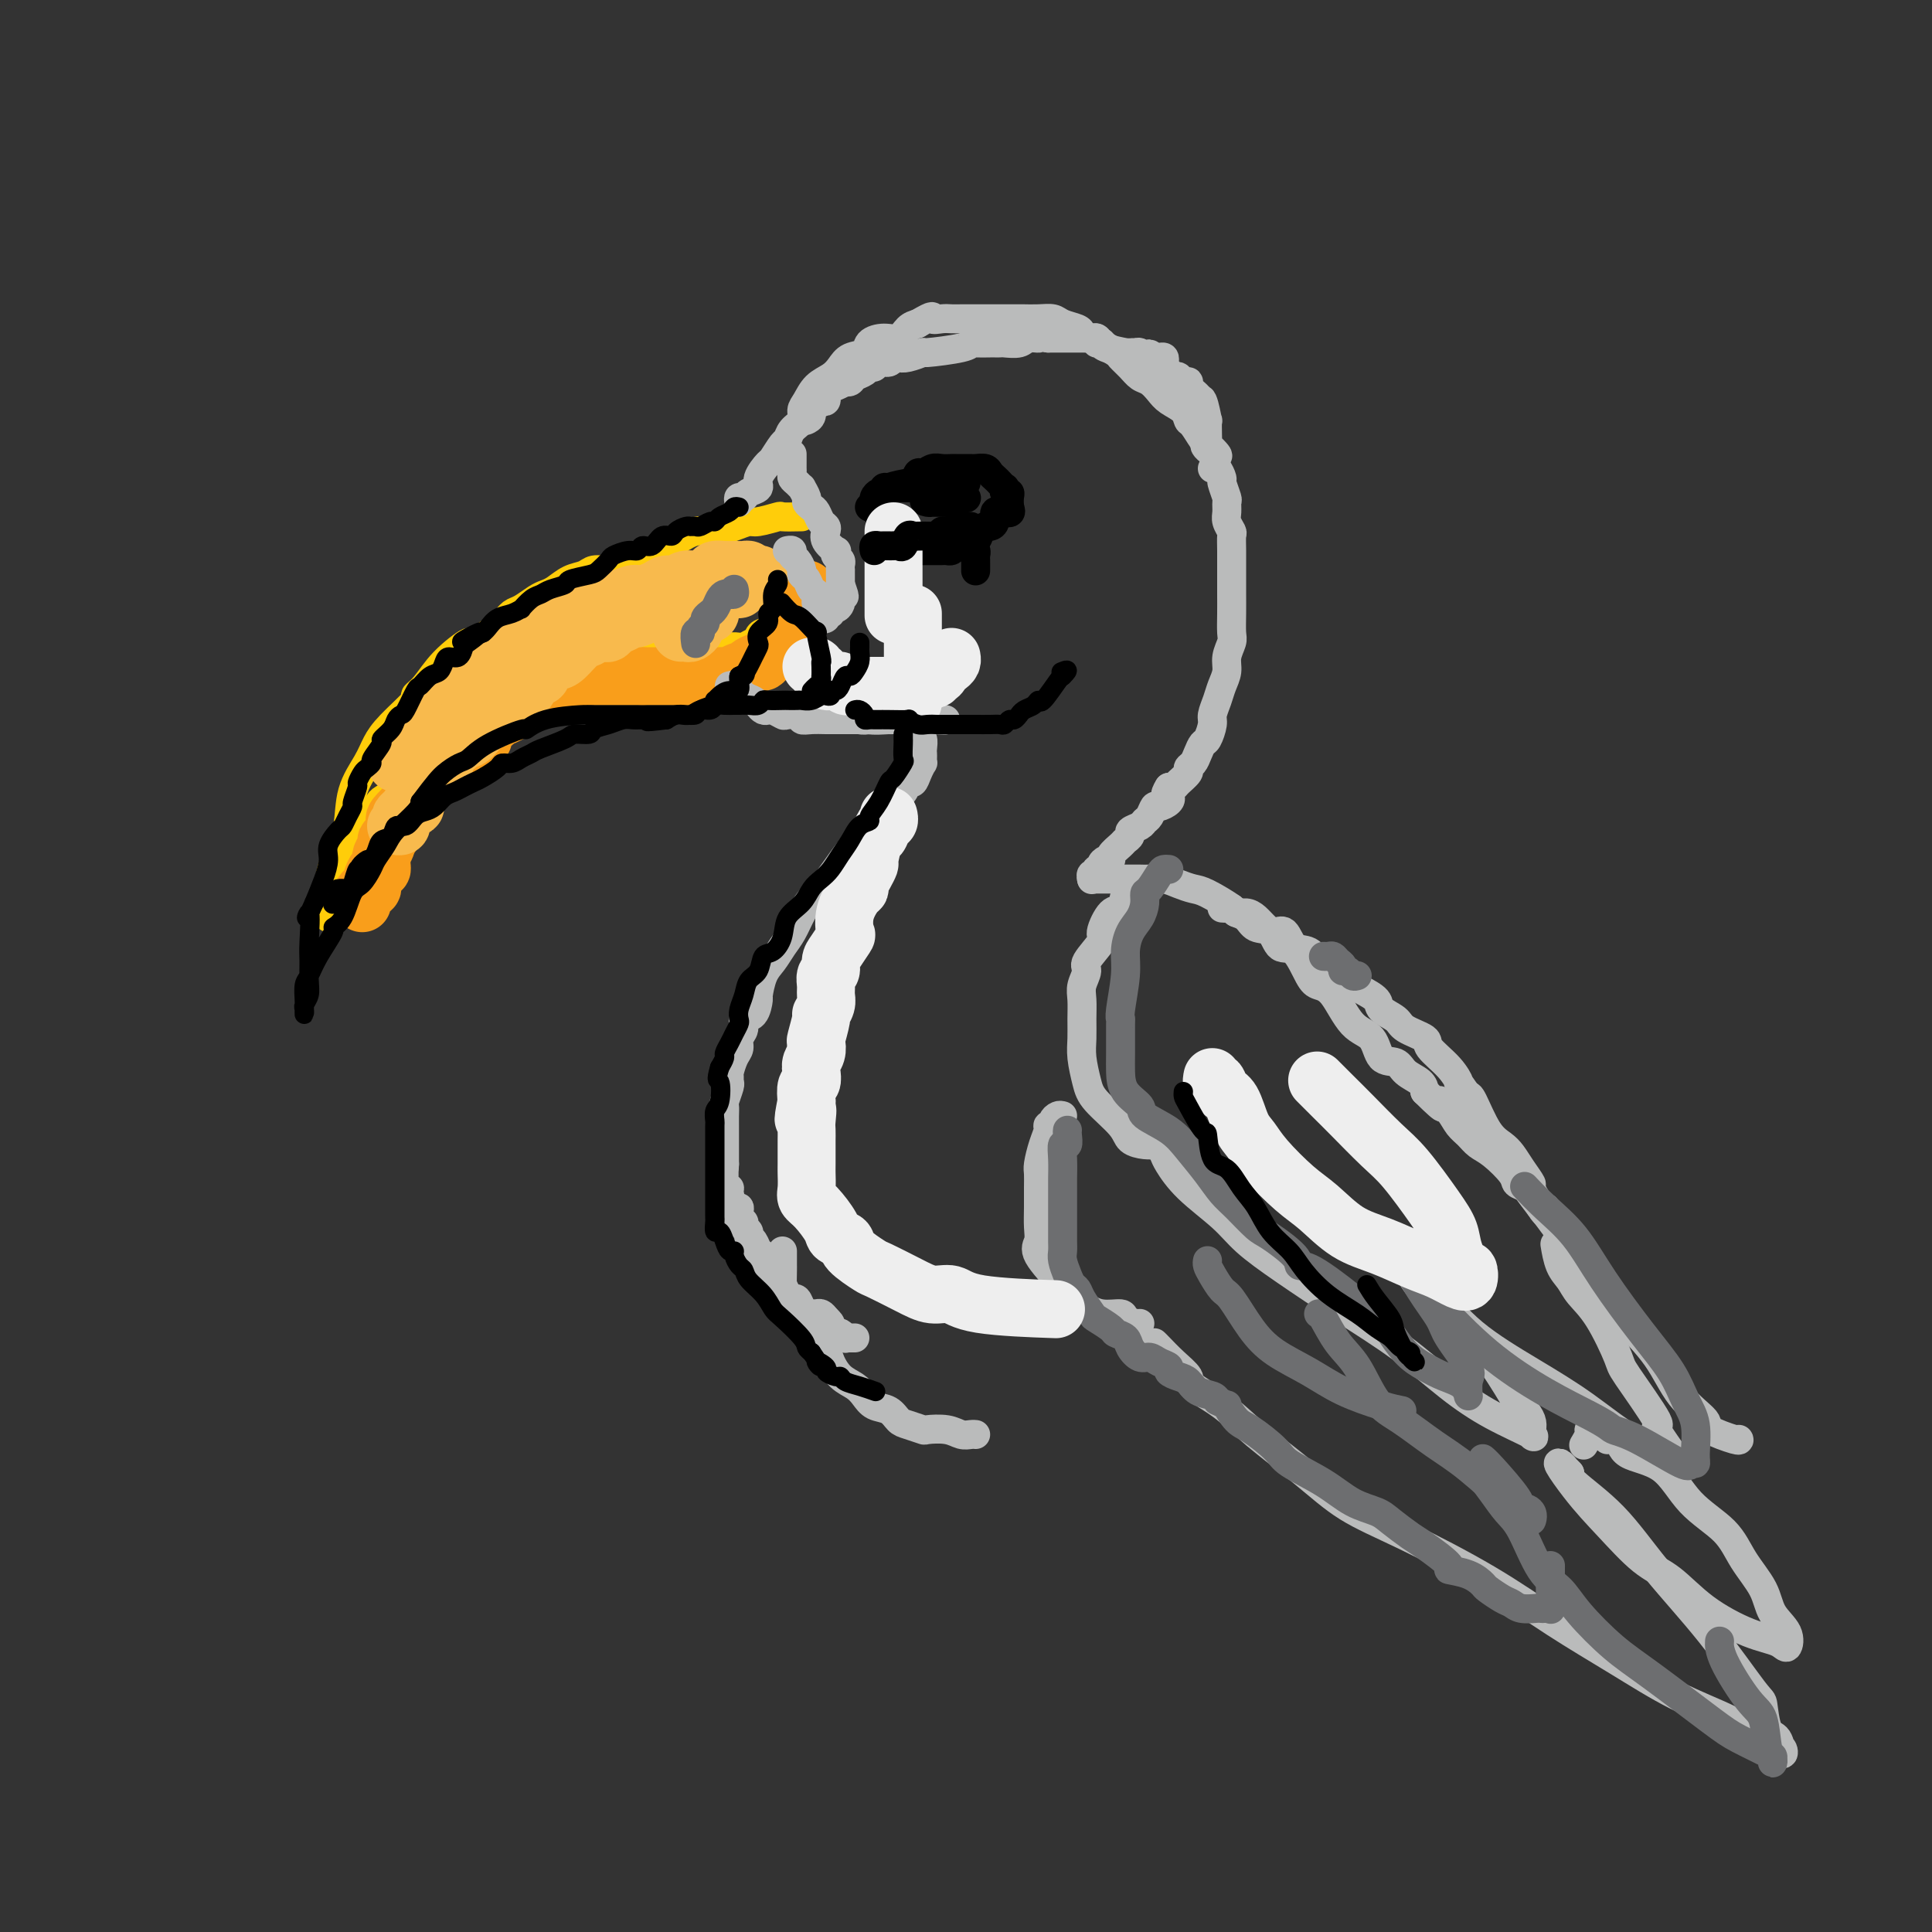 <svg viewBox='0 0 400 400' version='1.1' xmlns='http://www.w3.org/2000/svg' xmlns:xlink='http://www.w3.org/1999/xlink'><rect x="0" y="0" width="400" height="400" fill="#333333" stroke="none"/><g fill='none' stroke='rgb(255,205,10)' stroke-width='6' stroke-linecap='round' stroke-linejoin='round'><path d='M166,107c-1.687,0.032 -3.374,0.064 -4,0c-0.626,-0.064 -0.190,-0.223 -1,0c-0.810,0.223 -2.866,0.829 -4,1c-1.134,0.171 -1.345,-0.092 -2,0c-0.655,0.092 -1.753,0.539 -3,1c-1.247,0.461 -2.644,0.934 -4,1c-1.356,0.066 -2.670,-0.277 -4,0c-1.330,0.277 -2.677,1.174 -4,2c-1.323,0.826 -2.624,1.579 -4,2c-1.376,0.421 -2.829,0.508 -4,1c-1.171,0.492 -2.060,1.388 -3,2c-0.940,0.612 -1.932,0.941 -3,1c-1.068,0.059 -2.212,-0.153 -3,0c-0.788,0.153 -1.221,0.670 -2,1c-0.779,0.330 -1.903,0.474 -3,1c-1.097,0.526 -2.167,1.436 -3,2c-0.833,0.564 -1.429,0.783 -2,1c-0.571,0.217 -1.117,0.431 -2,1c-0.883,0.569 -2.103,1.493 -3,2c-0.897,0.507 -1.472,0.598 -2,1c-0.528,0.402 -1.008,1.115 -2,2c-0.992,0.885 -2.496,1.943 -4,3'/><path d='M100,132c-3.216,1.913 -2.255,0.694 -3,1c-0.745,0.306 -3.197,2.136 -5,4c-1.803,1.864 -2.959,3.762 -4,5c-1.041,1.238 -1.968,1.817 -2,2c-0.032,0.183 0.832,-0.029 0,1c-0.832,1.029 -3.360,3.300 -5,5c-1.640,1.700 -2.392,2.828 -3,4c-0.608,1.172 -1.070,2.387 -2,4c-0.930,1.613 -2.326,3.625 -3,6c-0.674,2.375 -0.625,5.112 -1,7c-0.375,1.888 -1.172,2.925 -2,5c-0.828,2.075 -1.686,5.187 -2,7c-0.314,1.813 -0.084,2.325 0,3c0.084,0.675 0.022,1.512 0,2c-0.022,0.488 -0.005,0.627 0,1c0.005,0.373 -0.001,0.981 0,1c0.001,0.019 0.011,-0.552 0,-1c-0.011,-0.448 -0.043,-0.775 0,-1c0.043,-0.225 0.160,-0.348 0,-1c-0.160,-0.652 -0.598,-1.832 0,-3c0.598,-1.168 2.233,-2.323 3,-4c0.767,-1.677 0.668,-3.874 1,-5c0.332,-1.126 1.095,-1.179 2,-2c0.905,-0.821 1.953,-2.411 3,-4'/><path d='M77,169c1.779,-3.729 1.727,-3.052 3,-4c1.273,-0.948 3.871,-3.521 5,-5c1.129,-1.479 0.789,-1.863 1,-2c0.211,-0.137 0.973,-0.026 2,-1c1.027,-0.974 2.318,-3.032 3,-4c0.682,-0.968 0.756,-0.847 1,-1c0.244,-0.153 0.659,-0.579 1,-1c0.341,-0.421 0.610,-0.837 2,-2c1.390,-1.163 3.903,-3.072 5,-4c1.097,-0.928 0.780,-0.875 1,-1c0.220,-0.125 0.979,-0.429 2,-1c1.021,-0.571 2.305,-1.411 3,-2c0.695,-0.589 0.801,-0.928 1,-1c0.199,-0.072 0.490,0.121 1,0c0.510,-0.121 1.240,-0.558 2,-1c0.760,-0.442 1.549,-0.889 2,-1c0.451,-0.111 0.563,0.114 1,0c0.437,-0.114 1.199,-0.567 2,-1c0.801,-0.433 1.641,-0.847 2,-1c0.359,-0.153 0.237,-0.045 1,0c0.763,0.045 2.412,0.026 3,0c0.588,-0.026 0.116,-0.060 1,0c0.884,0.060 3.123,0.212 4,0c0.877,-0.212 0.390,-0.789 1,-1c0.610,-0.211 2.317,-0.057 3,0c0.683,0.057 0.343,0.015 1,0c0.657,-0.015 2.310,-0.004 3,0c0.690,0.004 0.417,0.001 1,0c0.583,-0.001 2.024,-0.000 3,0c0.976,0.000 1.488,0.000 2,0'/><path d='M140,135c4.308,-0.150 3.579,-0.026 4,0c0.421,0.026 1.993,-0.046 3,0c1.007,0.046 1.449,0.209 2,0c0.551,-0.209 1.212,-0.792 2,-1c0.788,-0.208 1.704,-0.041 2,0c0.296,0.041 -0.026,-0.044 0,0c0.026,0.044 0.401,0.218 1,0c0.599,-0.218 1.421,-0.828 2,-1c0.579,-0.172 0.914,0.095 1,0c0.086,-0.095 -0.078,-0.550 0,-1c0.078,-0.450 0.398,-0.894 1,-1c0.602,-0.106 1.485,0.125 2,0c0.515,-0.125 0.660,-0.607 1,-1c0.340,-0.393 0.875,-0.696 1,-1c0.125,-0.304 -0.159,-0.610 0,-1c0.159,-0.390 0.761,-0.864 1,-1c0.239,-0.136 0.117,0.068 0,0c-0.117,-0.068 -0.227,-0.407 0,-1c0.227,-0.593 0.793,-1.440 1,-2c0.207,-0.560 0.055,-0.832 0,-1c-0.055,-0.168 -0.015,-0.231 0,-1c0.015,-0.769 0.004,-2.245 0,-3c-0.004,-0.755 -0.001,-0.790 0,-1c0.001,-0.210 0.000,-0.595 0,-1c-0.000,-0.405 -0.000,-0.830 0,-1c0.000,-0.170 0.000,-0.085 0,0'/></g>
<g fill='none' stroke='rgb(249,158,27)' stroke-width='12' stroke-linecap='round' stroke-linejoin='round'><path d='M167,122c0.122,0.547 0.244,1.094 0,1c-0.244,-0.094 -0.853,-0.830 -1,0c-0.147,0.830 0.167,3.227 0,4c-0.167,0.773 -0.816,-0.077 -1,0c-0.184,0.077 0.095,1.082 0,2c-0.095,0.918 -0.565,1.748 -1,2c-0.435,0.252 -0.834,-0.073 -1,0c-0.166,0.073 -0.099,0.544 0,1c0.099,0.456 0.230,0.895 0,1c-0.230,0.105 -0.821,-0.126 -1,0c-0.179,0.126 0.055,0.607 0,1c-0.055,0.393 -0.400,0.696 -1,1c-0.600,0.304 -1.456,0.607 -2,1c-0.544,0.393 -0.775,0.875 -1,1c-0.225,0.125 -0.445,-0.106 -1,0c-0.555,0.106 -1.444,0.550 -2,1c-0.556,0.450 -0.779,0.905 -1,1c-0.221,0.095 -0.438,-0.171 -1,0c-0.562,0.171 -1.467,0.778 -2,1c-0.533,0.222 -0.693,0.060 -1,0c-0.307,-0.060 -0.763,-0.016 -1,0c-0.237,0.016 -0.257,0.004 -1,0c-0.743,-0.004 -2.208,-0.001 -3,0c-0.792,0.001 -0.911,0.000 -1,0c-0.089,-0.000 -0.149,-0.000 -1,0c-0.851,0.000 -2.493,0.000 -3,0c-0.507,-0.000 0.122,-0.000 0,0c-0.122,0.000 -0.994,0.000 -2,0c-1.006,-0.000 -2.144,-0.000 -3,0c-0.856,0.000 -1.428,0.000 -2,0'/><path d='M133,140c-3.097,-0.000 -1.838,-0.000 -2,0c-0.162,0.000 -1.744,0.000 -3,0c-1.256,-0.000 -2.186,-0.001 -3,0c-0.814,0.001 -1.513,0.004 -2,0c-0.487,-0.004 -0.762,-0.016 -1,0c-0.238,0.016 -0.440,0.061 -1,0c-0.560,-0.061 -1.477,-0.228 -2,0c-0.523,0.228 -0.651,0.850 -1,1c-0.349,0.150 -0.918,-0.172 -1,0c-0.082,0.172 0.322,0.838 0,1c-0.322,0.162 -1.369,-0.179 -2,0c-0.631,0.179 -0.845,0.878 -1,1c-0.155,0.122 -0.253,-0.334 -1,0c-0.747,0.334 -2.145,1.459 -3,2c-0.855,0.541 -1.166,0.499 -2,1c-0.834,0.501 -2.191,1.545 -3,2c-0.809,0.455 -1.071,0.321 -2,1c-0.929,0.679 -2.525,2.171 -3,3c-0.475,0.829 0.171,0.994 0,1c-0.171,0.006 -1.159,-0.148 -2,0c-0.841,0.148 -1.534,0.599 -2,1c-0.466,0.401 -0.705,0.754 -1,1c-0.295,0.246 -0.646,0.385 -1,1c-0.354,0.615 -0.711,1.706 -1,2c-0.289,0.294 -0.511,-0.207 -1,0c-0.489,0.207 -1.244,1.124 -2,2c-0.756,0.876 -1.512,1.713 -2,2c-0.488,0.287 -0.708,0.025 -1,0c-0.292,-0.025 -0.655,0.185 -1,1c-0.345,0.815 -0.670,2.233 -1,3c-0.330,0.767 -0.665,0.884 -1,1'/><path d='M84,167c-1.736,1.904 -0.076,0.163 0,0c0.076,-0.163 -1.434,1.252 -2,2c-0.566,0.748 -0.189,0.829 0,1c0.189,0.171 0.190,0.431 0,1c-0.190,0.569 -0.573,1.448 -1,2c-0.427,0.552 -0.899,0.777 -1,1c-0.101,0.223 0.170,0.442 0,1c-0.170,0.558 -0.780,1.454 -1,2c-0.220,0.546 -0.048,0.742 0,1c0.048,0.258 -0.026,0.580 0,1c0.026,0.420 0.152,0.939 0,1c-0.152,0.061 -0.581,-0.337 -1,0c-0.419,0.337 -0.829,1.410 -1,2c-0.171,0.590 -0.102,0.697 0,1c0.102,0.303 0.238,0.802 0,1c-0.238,0.198 -0.848,0.095 -1,0c-0.152,-0.095 0.155,-0.183 0,0c-0.155,0.183 -0.774,0.637 -1,1c-0.226,0.363 -0.061,0.636 0,1c0.061,0.364 0.017,0.818 0,1c-0.017,0.182 -0.009,0.091 0,0'/></g>
<g fill='none' stroke='rgb(248,186,77)' stroke-width='12' stroke-linecap='round' stroke-linejoin='round'><path d='M82,158c0.311,0.006 0.622,0.013 1,0c0.378,-0.013 0.822,-0.044 1,0c0.178,0.044 0.091,0.163 0,0c-0.091,-0.163 -0.185,-0.610 0,-1c0.185,-0.390 0.648,-0.724 1,-1c0.352,-0.276 0.591,-0.494 1,-1c0.409,-0.506 0.986,-1.301 1,-2c0.014,-0.699 -0.536,-1.302 0,-2c0.536,-0.698 2.159,-1.490 3,-2c0.841,-0.510 0.901,-0.738 1,-1c0.099,-0.262 0.239,-0.556 0,-1c-0.239,-0.444 -0.856,-1.036 0,-2c0.856,-0.964 3.185,-2.299 4,-3c0.815,-0.701 0.115,-0.769 0,-1c-0.115,-0.231 0.354,-0.626 1,-1c0.646,-0.374 1.469,-0.727 2,-1c0.531,-0.273 0.772,-0.468 1,-1c0.228,-0.532 0.445,-1.403 1,-2c0.555,-0.597 1.449,-0.920 2,-1c0.551,-0.080 0.759,0.085 1,0c0.241,-0.085 0.514,-0.418 1,-1c0.486,-0.582 1.185,-1.412 2,-2c0.815,-0.588 1.745,-0.932 2,-1c0.255,-0.068 -0.165,0.141 0,0c0.165,-0.141 0.916,-0.630 2,-1c1.084,-0.370 2.502,-0.620 3,-1c0.498,-0.380 0.075,-0.889 0,-1c-0.075,-0.111 0.196,0.176 1,0c0.804,-0.176 2.139,-0.817 3,-1c0.861,-0.183 1.246,0.090 2,0c0.754,-0.090 1.877,-0.545 3,-1'/><path d='M122,126c3.519,-1.504 1.317,-0.263 1,0c-0.317,0.263 1.251,-0.451 2,-1c0.749,-0.549 0.680,-0.935 1,-1c0.320,-0.065 1.030,0.189 2,0c0.970,-0.189 2.199,-0.820 3,-1c0.801,-0.180 1.172,0.091 2,0c0.828,-0.091 2.112,-0.546 3,-1c0.888,-0.454 1.380,-0.909 2,-1c0.620,-0.091 1.370,0.182 2,0c0.630,-0.182 1.141,-0.819 2,-1c0.859,-0.181 2.065,0.095 3,0c0.935,-0.095 1.598,-0.561 2,-1c0.402,-0.439 0.541,-0.849 1,-1c0.459,-0.151 1.237,-0.041 2,0c0.763,0.041 1.511,0.014 2,0c0.489,-0.014 0.719,-0.014 1,0c0.281,0.014 0.614,0.042 1,0c0.386,-0.042 0.825,-0.155 1,0c0.175,0.155 0.088,0.577 0,1'/><path d='M155,119c4.935,-0.695 0.773,1.068 -1,2c-1.773,0.932 -1.156,1.035 -1,1c0.156,-0.035 -0.150,-0.207 -1,0c-0.850,0.207 -2.245,0.794 -3,1c-0.755,0.206 -0.870,0.030 -1,0c-0.130,-0.030 -0.274,0.087 -1,0c-0.726,-0.087 -2.035,-0.378 -3,0c-0.965,0.378 -1.586,1.426 -2,2c-0.414,0.574 -0.621,0.675 -2,1c-1.379,0.325 -3.930,0.875 -5,1c-1.070,0.125 -0.657,-0.174 -1,0c-0.343,0.174 -1.440,0.821 -2,1c-0.560,0.179 -0.583,-0.109 -1,0c-0.417,0.109 -1.229,0.617 -2,1c-0.771,0.383 -1.501,0.642 -2,1c-0.499,0.358 -0.765,0.815 -1,1c-0.235,0.185 -0.437,0.099 -1,0c-0.563,-0.099 -1.487,-0.209 -2,0c-0.513,0.209 -0.613,0.737 -1,1c-0.387,0.263 -1.059,0.261 -2,1c-0.941,0.739 -2.149,2.219 -3,3c-0.851,0.781 -1.345,0.862 -2,1c-0.655,0.138 -1.469,0.334 -2,1c-0.531,0.666 -0.777,1.803 -1,2c-0.223,0.197 -0.422,-0.546 -1,0c-0.578,0.546 -1.533,2.381 -2,3c-0.467,0.619 -0.445,0.022 -1,0c-0.555,-0.022 -1.688,0.533 -2,1c-0.312,0.467 0.197,0.848 0,1c-0.197,0.152 -1.098,0.076 -2,0'/><path d='M104,145c-3.058,2.491 -1.204,1.719 -1,2c0.204,0.281 -1.241,1.616 -2,2c-0.759,0.384 -0.832,-0.182 -1,0c-0.168,0.182 -0.430,1.112 -1,2c-0.570,0.888 -1.448,1.734 -2,2c-0.552,0.266 -0.779,-0.048 -1,0c-0.221,0.048 -0.437,0.460 -1,1c-0.563,0.540 -1.473,1.209 -2,2c-0.527,0.791 -0.671,1.703 -1,2c-0.329,0.297 -0.844,-0.023 -1,0c-0.156,0.023 0.047,0.388 0,1c-0.047,0.612 -0.342,1.472 -1,2c-0.658,0.528 -1.678,0.724 -2,1c-0.322,0.276 0.054,0.634 0,1c-0.054,0.366 -0.539,0.742 -1,1c-0.461,0.258 -0.898,0.398 -1,1c-0.102,0.602 0.130,1.667 0,2c-0.130,0.333 -0.622,-0.065 -1,0c-0.378,0.065 -0.641,0.592 -1,1c-0.359,0.408 -0.814,0.698 -1,1c-0.186,0.302 -0.101,0.617 0,1c0.101,0.383 0.220,0.834 0,1c-0.220,0.166 -0.777,0.047 -1,0c-0.223,-0.047 -0.111,-0.024 0,0'/><path d='M141,131c0.341,-0.027 0.683,-0.053 1,0c0.317,0.053 0.610,0.186 1,0c0.390,-0.186 0.879,-0.690 1,-1c0.121,-0.310 -0.125,-0.427 0,-1c0.125,-0.573 0.622,-1.604 1,-2c0.378,-0.396 0.637,-0.158 1,0c0.363,0.158 0.828,0.235 1,0c0.172,-0.235 0.049,-0.781 0,-1c-0.049,-0.219 -0.025,-0.109 0,0'/></g>
<g fill='none' stroke='rgb(186,187,187)' stroke-width='6' stroke-linecap='round' stroke-linejoin='round'><path d='M153,104c-0.100,-0.448 -0.201,-0.895 0,-1c0.201,-0.105 0.702,0.133 1,0c0.298,-0.133 0.393,-0.635 1,-1c0.607,-0.365 1.724,-0.592 2,-1c0.276,-0.408 -0.291,-0.997 0,-2c0.291,-1.003 1.439,-2.418 2,-3c0.561,-0.582 0.536,-0.330 1,-1c0.464,-0.670 1.416,-2.263 2,-3c0.584,-0.737 0.800,-0.619 1,-1c0.200,-0.381 0.384,-1.260 1,-2c0.616,-0.740 1.663,-1.339 2,-2c0.337,-0.661 -0.037,-1.384 0,-2c0.037,-0.616 0.484,-1.125 1,-2c0.516,-0.875 1.102,-2.117 2,-3c0.898,-0.883 2.109,-1.406 3,-2c0.891,-0.594 1.463,-1.260 2,-2c0.537,-0.740 1.040,-1.556 2,-2c0.960,-0.444 2.379,-0.518 3,-1c0.621,-0.482 0.445,-1.372 1,-2c0.555,-0.628 1.839,-0.993 3,-1c1.161,-0.007 2.197,0.344 3,0c0.803,-0.344 1.372,-1.384 2,-2c0.628,-0.616 1.314,-0.808 2,-1'/><path d='M190,67c3.833,-2.238 2.915,-1.332 3,-1c0.085,0.332 1.172,0.089 2,0c0.828,-0.089 1.395,-0.024 2,0c0.605,0.024 1.248,0.006 2,0c0.752,-0.006 1.614,-0.002 2,0c0.386,0.002 0.297,0.000 1,0c0.703,-0.000 2.197,0.000 3,0c0.803,-0.000 0.915,-0.001 2,0c1.085,0.001 3.143,0.003 4,0c0.857,-0.003 0.513,-0.012 1,0c0.487,0.012 1.804,0.044 3,0c1.196,-0.044 2.270,-0.166 3,0c0.730,0.166 1.117,0.618 2,1c0.883,0.382 2.262,0.693 3,1c0.738,0.307 0.835,0.611 1,1c0.165,0.389 0.396,0.863 1,1c0.604,0.137 1.579,-0.063 2,0c0.421,0.063 0.287,0.388 1,1c0.713,0.612 2.274,1.511 3,2c0.726,0.489 0.618,0.568 1,1c0.382,0.432 1.256,1.218 2,2c0.744,0.782 1.359,1.560 2,2c0.641,0.440 1.310,0.542 2,1c0.690,0.458 1.402,1.273 2,2c0.598,0.727 1.081,1.368 2,2c0.919,0.632 2.274,1.255 3,2c0.726,0.745 0.821,1.611 1,2c0.179,0.389 0.440,0.300 1,1c0.560,0.700 1.420,2.188 2,3c0.580,0.812 0.880,0.946 1,1c0.120,0.054 0.060,0.027 0,0'/><path d='M250,92c4.177,4.004 1.119,2.015 0,1c-1.119,-1.015 -0.300,-1.055 0,-1c0.300,0.055 0.081,0.205 0,0c-0.081,-0.205 -0.025,-0.763 0,-1c0.025,-0.237 0.017,-0.151 0,-1c-0.017,-0.849 -0.044,-2.633 0,-3c0.044,-0.367 0.157,0.684 0,0c-0.157,-0.684 -0.586,-3.104 -1,-4c-0.414,-0.896 -0.813,-0.269 -1,0c-0.187,0.269 -0.163,0.178 0,0c0.163,-0.178 0.465,-0.444 0,-1c-0.465,-0.556 -1.696,-1.402 -2,-2c-0.304,-0.598 0.321,-0.949 0,-1c-0.321,-0.051 -1.588,0.197 -2,0c-0.412,-0.197 0.029,-0.841 0,-1c-0.029,-0.159 -0.530,0.165 -1,0c-0.470,-0.165 -0.910,-0.818 -1,-1c-0.090,-0.182 0.169,0.109 0,0c-0.169,-0.109 -0.766,-0.618 -1,-1c-0.234,-0.382 -0.104,-0.639 0,-1c0.104,-0.361 0.182,-0.828 0,-1c-0.182,-0.172 -0.623,-0.049 -1,0c-0.377,0.049 -0.688,0.025 -1,0'/><path d='M239,74c-1.726,-1.409 -1.041,-0.430 -1,0c0.041,0.430 -0.564,0.312 -1,0c-0.436,-0.312 -0.705,-0.818 -1,-1c-0.295,-0.182 -0.615,-0.038 -1,0c-0.385,0.038 -0.834,-0.028 -1,0c-0.166,0.028 -0.048,0.152 -1,0c-0.952,-0.152 -2.972,-0.580 -4,-1c-1.028,-0.420 -1.063,-0.830 -1,-1c0.063,-0.170 0.224,-0.098 0,0c-0.224,0.098 -0.835,0.222 -1,0c-0.165,-0.222 0.114,-0.792 0,-1c-0.114,-0.208 -0.622,-0.056 -1,0c-0.378,0.056 -0.626,0.015 -1,0c-0.374,-0.015 -0.873,-0.004 -1,0c-0.127,0.004 0.120,0.001 0,0c-0.120,-0.001 -0.606,-0.000 -1,0c-0.394,0.000 -0.696,0.000 -1,0c-0.304,-0.000 -0.609,-0.000 -1,0c-0.391,0.000 -0.868,0.000 -1,0c-0.132,-0.000 0.080,-0.000 0,0c-0.080,0.000 -0.451,0.000 -1,0c-0.549,-0.000 -1.274,-0.000 -2,0'/><path d='M217,70c-3.755,-0.603 -2.144,-0.109 -2,0c0.144,0.109 -1.180,-0.167 -2,0c-0.820,0.167 -1.135,0.777 -2,1c-0.865,0.223 -2.281,0.060 -3,0c-0.719,-0.060 -0.743,-0.017 -1,0c-0.257,0.017 -0.749,0.007 -1,0c-0.251,-0.007 -0.261,-0.012 -1,0c-0.739,0.012 -2.206,0.041 -3,0c-0.794,-0.041 -0.916,-0.151 -1,0c-0.084,0.151 -0.131,0.563 -2,1c-1.869,0.437 -5.562,0.901 -7,1c-1.438,0.099 -0.622,-0.165 -1,0c-0.378,0.165 -1.950,0.761 -3,1c-1.050,0.239 -1.576,0.121 -2,0c-0.424,-0.121 -0.744,-0.243 -1,0c-0.256,0.243 -0.449,0.853 -1,1c-0.551,0.147 -1.461,-0.168 -2,0c-0.539,0.168 -0.707,0.819 -1,1c-0.293,0.181 -0.710,-0.109 -1,0c-0.290,0.109 -0.455,0.617 -1,1c-0.545,0.383 -1.472,0.642 -2,1c-0.528,0.358 -0.657,0.817 -1,1c-0.343,0.183 -0.901,0.092 -1,0c-0.099,-0.092 0.260,-0.183 0,0c-0.260,0.183 -1.141,0.641 -2,1c-0.859,0.359 -1.697,0.618 -2,1c-0.303,0.382 -0.071,0.886 0,1c0.071,0.114 -0.019,-0.162 0,0c0.019,0.162 0.148,0.760 0,1c-0.148,0.240 -0.574,0.120 -1,0'/><path d='M170,83c-2.482,1.647 -1.187,1.265 -1,1c0.187,-0.265 -0.733,-0.411 -1,0c-0.267,0.411 0.121,1.380 0,2c-0.121,0.620 -0.749,0.891 -1,1c-0.251,0.109 -0.126,0.054 0,0'/><path d='M164,94c-0.000,0.333 -0.001,0.667 0,1c0.001,0.333 0.003,0.666 0,1c-0.003,0.334 -0.011,0.668 0,1c0.011,0.332 0.040,0.662 0,1c-0.040,0.338 -0.150,0.686 0,1c0.150,0.314 0.561,0.595 1,1c0.439,0.405 0.905,0.935 1,1c0.095,0.065 -0.182,-0.334 0,0c0.182,0.334 0.822,1.403 1,2c0.178,0.597 -0.106,0.723 0,1c0.106,0.277 0.603,0.703 1,1c0.397,0.297 0.693,0.463 1,1c0.307,0.537 0.626,1.444 1,2c0.374,0.556 0.804,0.761 1,1c0.196,0.239 0.157,0.512 0,1c-0.157,0.488 -0.430,1.192 0,2c0.430,0.808 1.565,1.722 2,2c0.435,0.278 0.169,-0.079 0,0c-0.169,0.079 -0.241,0.595 0,1c0.241,0.405 0.797,0.700 1,1c0.203,0.300 0.054,0.605 0,1c-0.054,0.395 -0.015,0.879 0,1c0.015,0.121 0.004,-0.122 0,0c-0.004,0.122 -0.001,0.610 0,1c0.001,0.390 0.000,0.683 0,1c-0.000,0.317 -0.000,0.659 0,1'/><path d='M174,121c1.550,4.371 0.425,1.797 0,1c-0.425,-0.797 -0.151,0.182 0,1c0.151,0.818 0.180,1.473 0,2c-0.180,0.527 -0.570,0.925 -1,1c-0.430,0.075 -0.899,-0.172 -1,0c-0.101,0.172 0.165,0.765 0,1c-0.165,0.235 -0.763,0.113 -1,0c-0.237,-0.113 -0.115,-0.216 0,0c0.115,0.216 0.223,0.750 0,1c-0.223,0.250 -0.778,0.214 -1,0c-0.222,-0.214 -0.111,-0.607 0,-1'/><path d='M170,127c-0.636,0.981 -0.226,0.433 0,0c0.226,-0.433 0.268,-0.750 0,-1c-0.268,-0.250 -0.846,-0.435 -1,-1c-0.154,-0.565 0.117,-1.512 0,-2c-0.117,-0.488 -0.623,-0.516 -1,-1c-0.377,-0.484 -0.627,-1.425 -1,-2c-0.373,-0.575 -0.869,-0.785 -1,-1c-0.131,-0.215 0.105,-0.436 0,-1c-0.105,-0.564 -0.550,-1.472 -1,-2c-0.450,-0.528 -0.904,-0.678 -1,-1c-0.096,-0.322 0.166,-0.818 0,-1c-0.166,-0.182 -0.762,-0.052 -1,0c-0.238,0.052 -0.119,0.026 0,0'/><path d='M151,142c0.449,-0.120 0.898,-0.239 1,0c0.102,0.239 -0.141,0.837 0,1c0.141,0.163 0.668,-0.110 1,0c0.332,0.110 0.471,0.604 1,1c0.529,0.396 1.450,0.694 2,1c0.550,0.306 0.729,0.622 1,1c0.271,0.378 0.634,0.820 1,1c0.366,0.180 0.737,0.100 1,0c0.263,-0.100 0.419,-0.219 1,0c0.581,0.219 1.586,0.777 2,1c0.414,0.223 0.236,0.112 1,0c0.764,-0.112 2.470,-0.226 3,0c0.530,0.226 -0.117,0.793 0,1c0.117,0.207 0.997,0.056 2,0c1.003,-0.056 2.130,-0.015 3,0c0.870,0.015 1.481,0.004 2,0c0.519,-0.004 0.944,-0.001 2,0c1.056,0.001 2.744,0.000 4,0c1.256,-0.000 2.080,-0.000 3,0c0.920,0.000 1.934,0.000 3,0c1.066,-0.000 2.183,-0.000 3,0c0.817,0.000 1.335,0.000 2,0c0.665,-0.000 1.476,-0.000 2,0c0.524,0.000 0.762,0.000 1,0'/><path d='M193,149c4.825,0.155 1.888,0.041 1,0c-0.888,-0.041 0.272,-0.011 1,0c0.728,0.011 1.024,0.003 1,0c-0.024,-0.003 -0.367,-0.001 -1,0c-0.633,0.001 -1.557,-0.000 -2,0c-0.443,0.000 -0.407,0.001 -1,0c-0.593,-0.001 -1.816,-0.004 -3,0c-1.184,0.004 -2.328,0.016 -3,0c-0.672,-0.016 -0.872,-0.061 -2,0c-1.128,0.061 -3.184,0.226 -4,0c-0.816,-0.226 -0.391,-0.845 -1,-1c-0.609,-0.155 -2.252,0.155 -3,0c-0.748,-0.155 -0.603,-0.773 -1,-1c-0.397,-0.227 -1.338,-0.061 -2,0c-0.662,0.061 -1.046,0.017 -1,0c0.046,-0.017 0.523,-0.009 1,0'/><path d='M173,147c-3.605,-0.082 -1.118,0.714 0,1c1.118,0.286 0.866,0.063 1,0c0.134,-0.063 0.654,0.036 1,0c0.346,-0.036 0.516,-0.206 1,0c0.484,0.206 1.280,0.787 2,1c0.720,0.213 1.362,0.056 2,0c0.638,-0.056 1.270,-0.012 2,0c0.730,0.012 1.557,-0.007 2,0c0.443,0.007 0.501,0.040 1,0c0.499,-0.040 1.441,-0.152 2,0c0.559,0.152 0.737,0.567 1,1c0.263,0.433 0.610,0.885 1,1c0.390,0.115 0.822,-0.106 1,0c0.178,0.106 0.100,0.539 0,1c-0.100,0.461 -0.223,0.949 0,1c0.223,0.051 0.792,-0.336 1,0c0.208,0.336 0.057,1.395 0,2c-0.057,0.605 -0.018,0.756 0,1c0.018,0.244 0.016,0.581 0,1c-0.016,0.419 -0.046,0.920 0,1c0.046,0.080 0.168,-0.260 0,0c-0.168,0.260 -0.626,1.119 -1,2c-0.374,0.881 -0.663,1.783 -1,2c-0.337,0.217 -0.723,-0.250 -1,0c-0.277,0.250 -0.444,1.219 -1,2c-0.556,0.781 -1.499,1.374 -2,2c-0.501,0.626 -0.558,1.284 -1,2c-0.442,0.716 -1.269,1.490 -2,2c-0.731,0.510 -1.365,0.755 -2,1'/><path d='M180,171c-1.916,2.309 -1.707,2.582 -2,3c-0.293,0.418 -1.090,0.981 -2,2c-0.910,1.019 -1.934,2.492 -3,4c-1.066,1.508 -2.172,3.050 -3,4c-0.828,0.950 -1.376,1.308 -2,2c-0.624,0.692 -1.322,1.720 -2,3c-0.678,1.280 -1.334,2.813 -2,4c-0.666,1.187 -1.341,2.028 -2,3c-0.659,0.972 -1.303,2.075 -2,3c-0.697,0.925 -1.449,1.672 -2,3c-0.551,1.328 -0.903,3.237 -1,4c-0.097,0.763 0.061,0.378 0,1c-0.061,0.622 -0.341,2.250 -1,3c-0.659,0.750 -1.696,0.622 -2,1c-0.304,0.378 0.125,1.260 0,2c-0.125,0.740 -0.804,1.336 -1,2c-0.196,0.664 0.091,1.397 0,2c-0.091,0.603 -0.559,1.077 -1,2c-0.441,0.923 -0.854,2.297 -1,3c-0.146,0.703 -0.025,0.737 0,1c0.025,0.263 -0.046,0.756 0,1c0.046,0.244 0.208,0.240 0,1c-0.208,0.760 -0.788,2.284 -1,3c-0.212,0.716 -0.057,0.625 0,1c0.057,0.375 0.015,1.218 0,2c-0.015,0.782 -0.004,1.503 0,2c0.004,0.497 0.001,0.768 0,1c-0.001,0.232 -0.000,0.423 0,1c0.000,0.577 0.000,1.540 0,2c-0.000,0.460 -0.000,0.417 0,1c0.000,0.583 0.000,1.791 0,3'/><path d='M150,241c-0.138,2.712 0.018,-0.008 0,0c-0.018,0.008 -0.211,2.744 0,4c0.211,1.256 0.827,1.032 1,1c0.173,-0.032 -0.098,0.129 0,1c0.098,0.871 0.566,2.453 1,3c0.434,0.547 0.833,0.058 1,0c0.167,-0.058 0.101,0.313 0,1c-0.101,0.687 -0.238,1.690 0,2c0.238,0.310 0.851,-0.073 1,0c0.149,0.073 -0.167,0.601 0,1c0.167,0.399 0.818,0.668 1,1c0.182,0.332 -0.106,0.727 0,1c0.106,0.273 0.606,0.423 1,1c0.394,0.577 0.683,1.582 1,2c0.317,0.418 0.663,0.250 1,1c0.337,0.750 0.664,2.420 1,3c0.336,0.580 0.682,0.071 1,0c0.318,-0.071 0.610,0.297 1,1c0.390,0.703 0.878,1.742 1,2c0.122,0.258 -0.122,-0.264 0,0c0.122,0.264 0.610,1.314 1,2c0.390,0.686 0.682,1.007 1,1c0.318,-0.007 0.663,-0.341 1,0c0.337,0.341 0.668,1.359 1,2c0.332,0.641 0.666,0.907 1,1c0.334,0.093 0.667,0.015 1,0c0.333,-0.015 0.667,0.035 1,0c0.333,-0.035 0.667,-0.153 1,0c0.333,0.153 0.667,0.576 1,1'/><path d='M171,273c1.853,1.729 0.485,1.052 0,1c-0.485,-0.052 -0.089,0.521 0,1c0.089,0.479 -0.130,0.864 0,1c0.130,0.136 0.608,0.022 1,0c0.392,-0.022 0.696,0.047 1,0c0.304,-0.047 0.607,-0.209 1,0c0.393,0.209 0.876,0.788 1,1c0.124,0.212 -0.111,0.057 0,0c0.111,-0.057 0.568,-0.015 1,0c0.432,0.015 0.838,0.004 1,0c0.162,-0.004 0.081,-0.002 0,0'/><path d='M251,97c0.301,-0.219 0.602,-0.439 1,0c0.398,0.439 0.891,1.535 1,2c0.109,0.465 -0.168,0.298 0,1c0.168,0.702 0.781,2.272 1,3c0.219,0.728 0.045,0.613 0,1c-0.045,0.387 0.041,1.274 0,2c-0.041,0.726 -0.207,1.290 0,2c0.207,0.710 0.788,1.565 1,2c0.212,0.435 0.057,0.451 0,1c-0.057,0.549 -0.015,1.633 0,3c0.015,1.367 0.004,3.017 0,4c-0.004,0.983 0.000,1.298 0,2c-0.000,0.702 -0.004,1.791 0,3c0.004,1.209 0.016,2.539 0,4c-0.016,1.461 -0.060,3.052 0,4c0.060,0.948 0.224,1.254 0,2c-0.224,0.746 -0.834,1.933 -1,3c-0.166,1.067 0.114,2.014 0,3c-0.114,0.986 -0.622,2.012 -1,3c-0.378,0.988 -0.626,1.937 -1,3c-0.374,1.063 -0.874,2.238 -1,3c-0.126,0.762 0.121,1.111 0,2c-0.121,0.889 -0.611,2.318 -1,3c-0.389,0.682 -0.677,0.615 -1,1c-0.323,0.385 -0.682,1.220 -1,2c-0.318,0.780 -0.596,1.505 -1,2c-0.404,0.495 -0.934,0.760 -1,1c-0.066,0.240 0.333,0.456 0,1c-0.333,0.544 -1.397,1.416 -2,2c-0.603,0.584 -0.744,0.881 -1,1c-0.256,0.119 -0.628,0.059 -1,0'/><path d='M242,163c-1.267,1.958 -0.433,1.852 0,2c0.433,0.148 0.467,0.550 0,1c-0.467,0.450 -1.433,0.947 -2,1c-0.567,0.053 -0.734,-0.337 -1,0c-0.266,0.337 -0.631,1.399 -1,2c-0.369,0.601 -0.743,0.739 -1,1c-0.257,0.261 -0.396,0.646 -1,1c-0.604,0.354 -1.672,0.676 -2,1c-0.328,0.324 0.085,0.651 0,1c-0.085,0.349 -0.666,0.720 -1,1c-0.334,0.280 -0.419,0.470 -1,1c-0.581,0.530 -1.657,1.400 -2,2c-0.343,0.600 0.048,0.930 0,1c-0.048,0.070 -0.534,-0.121 -1,0c-0.466,0.121 -0.913,0.553 -1,1c-0.087,0.447 0.187,0.908 0,1c-0.187,0.092 -0.835,-0.185 -1,0c-0.165,0.185 0.152,0.833 0,1c-0.152,0.167 -0.772,-0.147 -1,0c-0.228,0.147 -0.065,0.756 0,1c0.065,0.244 0.033,0.122 0,0'/><path d='M226,182c0.208,-0.000 0.416,-0.000 1,0c0.584,0.000 1.545,0.000 2,0c0.455,-0.000 0.404,-0.001 1,0c0.596,0.001 1.839,0.003 3,0c1.161,-0.003 2.240,-0.011 3,0c0.760,0.011 1.201,0.043 2,0c0.799,-0.043 1.955,-0.159 3,0c1.045,0.159 1.977,0.592 3,1c1.023,0.408 2.137,0.791 3,1c0.863,0.209 1.476,0.246 3,1c1.524,0.754 3.959,2.227 5,3c1.041,0.773 0.687,0.846 1,1c0.313,0.154 1.294,0.391 2,1c0.706,0.609 1.138,1.592 2,2c0.862,0.408 2.156,0.242 3,1c0.844,0.758 1.240,2.440 2,3c0.760,0.560 1.886,-0.001 3,1c1.114,1.001 2.218,3.564 3,5c0.782,1.436 1.244,1.744 2,2c0.756,0.256 1.806,0.459 3,2c1.194,1.541 2.531,4.419 4,6c1.469,1.581 3.069,1.866 4,3c0.931,1.134 1.191,3.119 2,4c0.809,0.881 2.165,0.659 3,1c0.835,0.341 1.148,1.246 2,2c0.852,0.754 2.243,1.358 3,2c0.757,0.642 0.878,1.321 1,2'/><path d='M295,226c5.534,5.479 3.369,2.676 3,2c-0.369,-0.676 1.057,0.776 2,2c0.943,1.224 1.402,2.222 2,3c0.598,0.778 1.336,1.336 2,2c0.664,0.664 1.256,1.434 2,2c0.744,0.566 1.642,0.928 3,2c1.358,1.072 3.176,2.855 4,4c0.824,1.145 0.655,1.651 1,2c0.345,0.349 1.203,0.542 2,1c0.797,0.458 1.532,1.181 2,2c0.468,0.819 0.667,1.736 1,2c0.333,0.264 0.798,-0.123 1,0c0.202,0.123 0.139,0.756 0,1c-0.139,0.244 -0.355,0.098 -1,-1c-0.645,-1.098 -1.719,-3.148 -2,-4c-0.281,-0.852 0.232,-0.507 0,-1c-0.232,-0.493 -1.207,-1.824 -2,-3c-0.793,-1.176 -1.403,-2.196 -2,-3c-0.597,-0.804 -1.181,-1.391 -2,-2c-0.819,-0.609 -1.874,-1.241 -3,-3c-1.126,-1.759 -2.322,-4.645 -3,-6c-0.678,-1.355 -0.839,-1.177 -1,-1'/><path d='M304,227c-2.872,-4.114 -2.051,-2.898 -2,-3c0.051,-0.102 -0.667,-1.522 -2,-3c-1.333,-1.478 -3.282,-3.015 -4,-4c-0.718,-0.985 -0.204,-1.418 -1,-2c-0.796,-0.582 -2.902,-1.311 -4,-2c-1.098,-0.689 -1.186,-1.337 -2,-2c-0.814,-0.663 -2.352,-1.342 -3,-2c-0.648,-0.658 -0.407,-1.295 -1,-2c-0.593,-0.705 -2.020,-1.478 -3,-2c-0.980,-0.522 -1.512,-0.792 -3,-2c-1.488,-1.208 -3.932,-3.354 -5,-4c-1.068,-0.646 -0.761,0.210 -1,0c-0.239,-0.210 -1.022,-1.484 -2,-2c-0.978,-0.516 -2.149,-0.274 -3,-1c-0.851,-0.726 -1.383,-2.419 -2,-3c-0.617,-0.581 -1.321,-0.050 -2,0c-0.679,0.050 -1.334,-0.383 -2,-1c-0.666,-0.617 -1.344,-1.419 -2,-2c-0.656,-0.581 -1.290,-0.940 -2,-1c-0.710,-0.060 -1.497,0.180 -2,0c-0.503,-0.180 -0.722,-0.780 -1,-1c-0.278,-0.220 -0.613,-0.059 -1,0c-0.387,0.059 -0.825,0.017 -1,0c-0.175,-0.017 -0.088,-0.008 0,0'/><path d='M237,184c0.059,-0.002 0.119,-0.003 0,0c-0.119,0.003 -0.415,0.011 -1,0c-0.585,-0.011 -1.457,-0.041 -2,0c-0.543,0.041 -0.755,0.155 -1,1c-0.245,0.845 -0.522,2.422 -1,3c-0.478,0.578 -1.157,0.156 -2,1c-0.843,0.844 -1.852,2.953 -2,4c-0.148,1.047 0.563,1.031 0,2c-0.563,0.969 -2.400,2.923 -3,4c-0.600,1.077 0.035,1.278 0,2c-0.035,0.722 -0.742,1.966 -1,3c-0.258,1.034 -0.066,1.859 0,3c0.066,1.141 0.006,2.600 0,4c-0.006,1.400 0.040,2.741 0,4c-0.040,1.259 -0.167,2.435 0,4c0.167,1.565 0.628,3.519 1,5c0.372,1.481 0.653,2.488 2,4c1.347,1.512 3.759,3.530 5,5c1.241,1.470 1.312,2.394 2,3c0.688,0.606 1.993,0.894 3,1c1.007,0.106 1.716,0.030 2,0c0.284,-0.030 0.142,-0.015 0,0'/><path d='M240,237c0.382,0.730 0.763,1.460 1,2c0.237,0.540 0.329,0.889 1,2c0.671,1.111 1.920,2.983 4,5c2.080,2.017 4.989,4.178 7,6c2.011,1.822 3.122,3.304 5,5c1.878,1.696 4.521,3.604 8,6c3.479,2.396 7.792,5.280 12,8c4.208,2.720 8.310,5.277 12,8c3.690,2.723 6.967,5.612 10,8c3.033,2.388 5.821,4.275 9,6c3.179,1.725 6.749,3.287 8,4c1.251,0.713 0.183,0.576 0,0c-0.183,-0.576 0.519,-1.590 0,-3c-0.519,-1.410 -2.257,-3.216 -3,-4c-0.743,-0.784 -0.490,-0.545 -2,-3c-1.510,-2.455 -4.783,-7.603 -8,-11c-3.217,-3.397 -6.378,-5.045 -9,-8c-2.622,-2.955 -4.706,-7.219 -6,-9c-1.294,-1.781 -1.800,-1.079 -2,-1c-0.200,0.079 -0.095,-0.463 0,-1c0.095,-0.537 0.179,-1.068 0,-1c-0.179,0.068 -0.623,0.734 0,2c0.623,1.266 2.311,3.133 4,5'/><path d='M291,263c1.649,1.682 3.772,2.888 6,5c2.228,2.112 4.563,5.132 8,8c3.437,2.868 7.978,5.585 12,8c4.022,2.415 7.525,4.527 11,7c3.475,2.473 6.921,5.306 10,7c3.079,1.694 5.789,2.249 7,3c1.211,0.751 0.922,1.698 1,2c0.078,0.302 0.521,-0.042 1,0c0.479,0.042 0.993,0.470 0,-1c-0.993,-1.470 -3.493,-4.836 -4,-6c-0.507,-1.164 0.979,-0.124 0,-2c-0.979,-1.876 -4.422,-6.666 -6,-9c-1.578,-2.334 -1.291,-2.212 -2,-4c-0.709,-1.788 -2.414,-5.485 -4,-8c-1.586,-2.515 -3.052,-3.848 -4,-5c-0.948,-1.152 -1.378,-2.123 -2,-3c-0.622,-0.877 -1.437,-1.659 -2,-3c-0.563,-1.341 -0.875,-3.240 -1,-4c-0.125,-0.760 -0.062,-0.380 0,0'/><path d='M309,237c1.517,1.339 3.034,2.677 4,4c0.966,1.323 1.382,2.630 3,5c1.618,2.370 4.438,5.803 6,8c1.562,2.197 1.864,3.157 3,5c1.136,1.843 3.104,4.570 5,7c1.896,2.430 3.719,4.562 6,7c2.281,2.438 5.021,5.183 7,8c1.979,2.817 3.196,5.708 5,8c1.804,2.292 4.196,3.987 5,5c0.804,1.013 0.020,1.344 1,2c0.980,0.656 3.725,1.638 5,2c1.275,0.362 1.078,0.103 1,0c-0.078,-0.103 -0.039,-0.052 0,0'/><path d='M162,259c0.001,0.197 0.001,0.394 0,1c-0.001,0.606 -0.004,1.621 0,2c0.004,0.379 0.016,0.123 0,1c-0.016,0.877 -0.060,2.886 0,4c0.060,1.114 0.225,1.333 1,2c0.775,0.667 2.160,1.782 3,3c0.840,1.218 1.135,2.539 2,4c0.865,1.461 2.301,3.063 3,4c0.699,0.937 0.662,1.211 1,2c0.338,0.789 1.053,2.094 2,3c0.947,0.906 2.127,1.412 3,2c0.873,0.588 1.440,1.256 2,2c0.560,0.744 1.114,1.562 2,2c0.886,0.438 2.105,0.496 3,1c0.895,0.504 1.468,1.455 2,2c0.532,0.545 1.024,0.686 2,1c0.976,0.314 2.436,0.802 3,1c0.564,0.198 0.232,0.106 1,0c0.768,-0.106 2.637,-0.224 4,0c1.363,0.224 2.221,0.792 3,1c0.779,0.208 1.479,0.056 2,0c0.521,-0.056 0.863,-0.016 1,0c0.137,0.016 0.068,0.008 0,0'/><path d='M220,231c-0.301,-0.082 -0.602,-0.164 -1,0c-0.398,0.164 -0.894,0.573 -1,1c-0.106,0.427 0.178,0.870 0,1c-0.178,0.130 -0.818,-0.055 -1,0c-0.182,0.055 0.095,0.348 0,1c-0.095,0.652 -0.561,1.661 -1,3c-0.439,1.339 -0.850,3.009 -1,4c-0.150,0.991 -0.039,1.305 0,2c0.039,0.695 0.006,1.772 0,3c-0.006,1.228 0.014,2.607 0,4c-0.014,1.393 -0.062,2.799 0,4c0.062,1.201 0.234,2.196 0,3c-0.234,0.804 -0.875,1.416 0,3c0.875,1.584 3.266,4.140 5,6c1.734,1.860 2.811,3.024 4,4c1.189,0.976 2.490,1.764 4,2c1.510,0.236 3.228,-0.080 4,0c0.772,0.080 0.599,0.558 1,1c0.401,0.442 1.377,0.850 2,1c0.623,0.150 0.892,0.043 1,0c0.108,-0.043 0.054,-0.021 0,0'/><path d='M239,278c0.176,0.164 0.352,0.328 1,1c0.648,0.672 1.767,1.853 3,3c1.233,1.147 2.578,2.261 3,3c0.422,0.739 -0.079,1.102 1,2c1.079,0.898 3.738,2.329 6,4c2.262,1.671 4.126,3.581 7,6c2.874,2.419 6.759,5.348 10,8c3.241,2.652 5.839,5.029 9,7c3.161,1.971 6.886,3.538 12,6c5.114,2.462 11.618,5.820 17,9c5.382,3.180 9.641,6.183 14,9c4.359,2.817 8.816,5.448 13,8c4.184,2.552 8.095,5.026 12,7c3.905,1.974 7.803,3.450 11,5c3.197,1.550 5.692,3.175 7,4c1.308,0.825 1.430,0.849 2,1c0.570,0.151 1.589,0.429 2,1c0.411,0.571 0.214,1.437 0,1c-0.214,-0.437 -0.446,-2.176 -1,-3c-0.554,-0.824 -1.429,-0.732 -2,-2c-0.571,-1.268 -0.837,-3.894 -1,-5c-0.163,-1.106 -0.222,-0.691 -2,-3c-1.778,-2.309 -5.274,-7.343 -9,-12c-3.726,-4.657 -7.683,-8.938 -11,-13c-3.317,-4.062 -5.994,-7.906 -9,-11c-3.006,-3.094 -6.342,-5.438 -8,-7c-1.658,-1.562 -1.639,-2.344 -2,-3c-0.361,-0.656 -1.103,-1.188 -1,-1c0.103,0.188 1.052,1.094 2,2'/><path d='M325,305c-4.591,-4.809 -1.569,-0.332 1,3c2.569,3.332 4.685,5.519 7,8c2.315,2.481 4.830,5.255 7,7c2.170,1.745 3.996,2.459 6,4c2.004,1.541 4.186,3.907 7,6c2.814,2.093 6.261,3.912 9,5c2.739,1.088 4.772,1.444 6,2c1.228,0.556 1.651,1.312 2,1c0.349,-0.312 0.624,-1.692 0,-3c-0.624,-1.308 -2.147,-2.545 -3,-4c-0.853,-1.455 -1.036,-3.128 -2,-5c-0.964,-1.872 -2.710,-3.942 -4,-6c-1.290,-2.058 -2.123,-4.104 -4,-6c-1.877,-1.896 -4.798,-3.643 -7,-6c-2.202,-2.357 -3.687,-5.325 -6,-7c-2.313,-1.675 -5.455,-2.057 -7,-3c-1.545,-0.943 -1.493,-2.446 -2,-3c-0.507,-0.554 -1.573,-0.158 -2,0c-0.427,0.158 -0.213,0.079 0,0'/><path d='M330,296c-0.452,-0.054 -0.905,-0.107 -1,0c-0.095,0.107 0.167,0.375 0,1c-0.167,0.625 -0.762,1.607 -1,2c-0.238,0.393 -0.119,0.196 0,0'/></g>
<g fill='none' stroke='rgb(109,110,112)' stroke-width='6' stroke-linecap='round' stroke-linejoin='round'><path d='M221,234c-0.030,0.180 -0.061,0.360 0,1c0.061,0.640 0.212,1.741 0,2c-0.212,0.259 -0.789,-0.325 -1,0c-0.211,0.325 -0.057,1.557 0,3c0.057,1.443 0.015,3.097 0,4c-0.015,0.903 -0.004,1.057 0,2c0.004,0.943 0.001,2.676 0,4c-0.001,1.324 -0.001,2.241 0,3c0.001,0.759 0.003,1.362 0,2c-0.003,0.638 -0.012,1.313 0,2c0.012,0.687 0.045,1.388 0,2c-0.045,0.612 -0.168,1.135 0,2c0.168,0.865 0.627,2.071 1,3c0.373,0.929 0.661,1.582 1,2c0.339,0.418 0.729,0.602 1,1c0.271,0.398 0.425,1.010 1,2c0.575,0.990 1.573,2.359 2,3c0.427,0.641 0.285,0.556 1,1c0.715,0.444 2.289,1.419 3,2c0.711,0.581 0.561,0.768 1,1c0.439,0.232 1.468,0.510 2,1c0.532,0.490 0.567,1.192 1,2c0.433,0.808 1.263,1.722 2,2c0.737,0.278 1.380,-0.080 2,0c0.620,0.080 1.216,0.598 2,1c0.784,0.402 1.756,0.689 2,1c0.244,0.311 -0.240,0.647 0,1c0.240,0.353 1.202,0.725 2,1c0.798,0.275 1.430,0.455 2,1c0.570,0.545 1.076,1.454 2,2c0.924,0.546 2.264,0.727 3,1c0.736,0.273 0.868,0.636 1,1'/><path d='M252,290c2.836,1.454 1.924,0.590 2,1c0.076,0.410 1.138,2.093 2,3c0.862,0.907 1.524,1.037 3,2c1.476,0.963 3.768,2.758 5,4c1.232,1.242 1.406,1.931 3,3c1.594,1.069 4.609,2.517 7,4c2.391,1.483 4.160,3.000 6,4c1.840,1.000 3.753,1.484 5,2c1.247,0.516 1.830,1.066 3,2c1.170,0.934 2.928,2.252 4,3c1.072,0.748 1.457,0.925 3,2c1.543,1.075 4.243,3.046 5,4c0.757,0.954 -0.428,0.889 0,1c0.428,0.111 2.471,0.397 4,1c1.529,0.603 2.544,1.524 3,2c0.456,0.476 0.353,0.506 1,1c0.647,0.494 2.043,1.453 3,2c0.957,0.547 1.475,0.683 2,1c0.525,0.317 1.059,0.816 2,1c0.941,0.184 2.291,0.052 3,0c0.709,-0.052 0.779,-0.026 1,0c0.221,0.026 0.595,0.051 1,0c0.405,-0.051 0.840,-0.179 1,0c0.160,0.179 0.043,0.663 0,-1c-0.043,-1.663 -0.012,-5.475 0,-7c0.012,-1.525 0.006,-0.762 0,0'/><path d='M242,180c-0.362,-0.027 -0.723,-0.055 -1,0c-0.277,0.055 -0.468,0.192 -1,1c-0.532,0.808 -1.403,2.288 -2,3c-0.597,0.712 -0.921,0.658 -1,1c-0.079,0.342 0.085,1.081 0,2c-0.085,0.919 -0.419,2.018 -1,3c-0.581,0.982 -1.410,1.847 -2,3c-0.590,1.153 -0.943,2.595 -1,4c-0.057,1.405 0.181,2.774 0,5c-0.181,2.226 -0.781,5.308 -1,7c-0.219,1.692 -0.058,1.993 0,2c0.058,0.007 0.013,-0.279 0,1c-0.013,1.279 0.006,4.124 0,6c-0.006,1.876 -0.039,2.784 0,4c0.039,1.216 0.148,2.739 1,4c0.852,1.261 2.447,2.258 3,3c0.553,0.742 0.062,1.227 1,2c0.938,0.773 3.303,1.833 5,3c1.697,1.167 2.727,2.442 4,4c1.273,1.558 2.789,3.398 4,5c1.211,1.602 2.118,2.964 3,4c0.882,1.036 1.738,1.746 3,3c1.262,1.254 2.931,3.053 4,4c1.069,0.947 1.537,1.042 3,2c1.463,0.958 3.920,2.779 5,4c1.080,1.221 0.784,1.843 1,2c0.216,0.157 0.943,-0.150 3,1c2.057,1.150 5.445,3.757 7,5c1.555,1.243 1.278,1.121 1,1'/><path d='M280,269c8.953,8.036 7.835,6.627 8,7c0.165,0.373 1.614,2.527 3,4c1.386,1.473 2.710,2.266 4,3c1.290,0.734 2.545,1.410 4,2c1.455,0.590 3.108,1.095 4,2c0.892,0.905 1.023,2.211 1,2c-0.023,-0.211 -0.200,-1.940 0,-3c0.200,-1.060 0.776,-1.452 0,-3c-0.776,-1.548 -2.905,-4.250 -4,-6c-1.095,-1.750 -1.155,-2.546 -2,-4c-0.845,-1.454 -2.474,-3.565 -4,-6c-1.526,-2.435 -2.949,-5.194 -4,-7c-1.051,-1.806 -1.729,-2.659 -2,-3c-0.271,-0.341 -0.136,-0.171 0,0'/><path d='M286,259c-0.281,-1.471 -0.563,-2.942 3,1c3.563,3.942 10.969,13.296 19,20c8.031,6.704 16.687,10.759 21,13c4.313,2.241 4.284,2.668 5,3c0.716,0.332 2.177,0.570 5,2c2.823,1.430 7.007,4.053 9,5c1.993,0.947 1.796,0.219 2,0c0.204,-0.219 0.808,0.072 1,0c0.192,-0.072 -0.027,-0.506 0,-2c0.027,-1.494 0.301,-4.048 0,-6c-0.301,-1.952 -1.177,-3.301 -2,-5c-0.823,-1.699 -1.594,-3.748 -3,-6c-1.406,-2.252 -3.445,-4.705 -6,-8c-2.555,-3.295 -5.624,-7.430 -8,-11c-2.376,-3.570 -4.060,-6.576 -6,-9c-1.940,-2.424 -4.138,-4.268 -6,-6c-1.862,-1.732 -3.389,-3.352 -4,-4c-0.611,-0.648 -0.305,-0.324 0,0'/><path d='M281,202c-0.341,0.120 -0.683,0.240 -1,0c-0.317,-0.240 -0.610,-0.838 -1,-1c-0.390,-0.162 -0.878,0.114 -1,0c-0.122,-0.114 0.121,-0.619 0,-1c-0.121,-0.381 -0.607,-0.638 -1,-1c-0.393,-0.362 -0.693,-0.829 -1,-1c-0.307,-0.171 -0.621,-0.046 -1,0c-0.379,0.046 -0.823,0.013 -1,0c-0.177,-0.013 -0.089,-0.007 0,0'/><path d='M273,272c0.179,-0.042 0.359,-0.085 1,1c0.641,1.085 1.745,3.297 3,5c1.255,1.703 2.663,2.895 4,5c1.337,2.105 2.604,5.122 4,7c1.396,1.878 2.921,2.618 5,4c2.079,1.382 4.712,3.405 7,5c2.288,1.595 4.230,2.762 7,5c2.770,2.238 6.366,5.545 8,7c1.634,1.455 1.306,1.056 2,1c0.694,-0.056 2.411,0.232 3,1c0.589,0.768 0.050,2.017 0,2c-0.050,-0.017 0.389,-1.301 0,-2c-0.389,-0.699 -1.607,-0.814 -2,-1c-0.393,-0.186 0.039,-0.441 -1,-2c-1.039,-1.559 -3.549,-4.420 -5,-6c-1.451,-1.580 -1.843,-1.880 -2,-2c-0.157,-0.120 -0.078,-0.060 0,0'/><path d='M250,261c-0.062,0.282 -0.124,0.563 0,1c0.124,0.437 0.435,1.029 1,2c0.565,0.971 1.384,2.321 2,3c0.616,0.679 1.028,0.688 2,2c0.972,1.312 2.503,3.927 4,6c1.497,2.073 2.958,3.603 5,5c2.042,1.397 4.663,2.662 7,4c2.337,1.338 4.389,2.750 7,4c2.611,1.250 5.780,2.336 8,3c2.220,0.664 3.491,0.904 4,1c0.509,0.096 0.254,0.048 0,0'/><path d='M306,305c0.994,1.301 1.988,2.601 3,4c1.012,1.399 2.042,2.895 3,4c0.958,1.105 1.843,1.817 3,4c1.157,2.183 2.584,5.835 4,8c1.416,2.165 2.819,2.842 4,4c1.181,1.158 2.140,2.798 4,5c1.860,2.202 4.621,4.965 7,7c2.379,2.035 4.375,3.343 8,6c3.625,2.657 8.880,6.664 12,9c3.120,2.336 4.105,3.001 6,4c1.895,0.999 4.701,2.332 6,3c1.299,0.668 1.092,0.670 1,1c-0.092,0.330 -0.070,0.988 0,1c0.070,0.012 0.187,-0.622 0,-1c-0.187,-0.378 -0.677,-0.501 -1,-2c-0.323,-1.499 -0.479,-4.374 -1,-6c-0.521,-1.626 -1.408,-2.003 -3,-4c-1.592,-1.997 -3.890,-5.615 -5,-8c-1.110,-2.385 -1.031,-3.539 -1,-4c0.031,-0.461 0.016,-0.231 0,0'/><path d='M152,122c0.089,0.418 0.179,0.837 0,1c-0.179,0.163 -0.626,0.072 -1,0c-0.374,-0.072 -0.673,-0.125 -1,0c-0.327,0.125 -0.680,0.429 -1,1c-0.320,0.571 -0.606,1.410 -1,2c-0.394,0.590 -0.894,0.931 -1,1c-0.106,0.069 0.183,-0.135 0,0c-0.183,0.135 -0.837,0.609 -1,1c-0.163,0.391 0.167,0.701 0,1c-0.167,0.299 -0.829,0.588 -1,1c-0.171,0.412 0.150,0.945 0,1c-0.150,0.055 -0.771,-0.370 -1,0c-0.229,0.370 -0.065,1.534 0,2c0.065,0.466 0.033,0.233 0,0'/></g>
<g fill='none' stroke='rgb(0,0,0)' stroke-width='6' stroke-linecap='round' stroke-linejoin='round'><path d='M180,105c0.873,-0.362 1.746,-0.725 2,-1c0.254,-0.275 -0.111,-0.464 0,-1c0.111,-0.536 0.698,-1.419 2,-2c1.302,-0.581 3.318,-0.858 4,-1c0.682,-0.142 0.031,-0.147 0,0c-0.031,0.147 0.558,0.446 1,0c0.442,-0.446 0.738,-1.636 1,-2c0.262,-0.364 0.489,0.099 1,0c0.511,-0.099 1.306,-0.758 2,-1c0.694,-0.242 1.285,-0.065 2,0c0.715,0.065 1.552,0.018 2,0c0.448,-0.018 0.505,-0.005 1,0c0.495,0.005 1.428,0.004 2,0c0.572,-0.004 0.783,-0.012 1,0c0.217,0.012 0.439,0.044 1,0c0.561,-0.044 1.460,-0.166 2,0c0.540,0.166 0.719,0.618 1,1c0.281,0.382 0.663,0.695 1,1c0.337,0.305 0.630,0.603 1,1c0.370,0.397 0.817,0.893 1,1c0.183,0.107 0.101,-0.176 0,0c-0.101,0.176 -0.223,0.810 0,1c0.223,0.190 0.791,-0.064 1,0c0.209,0.064 0.060,0.447 0,1c-0.060,0.553 -0.030,1.277 0,2'/><path d='M209,105c0.672,1.492 -0.149,1.222 -1,1c-0.851,-0.222 -1.734,-0.398 -2,0c-0.266,0.398 0.084,1.368 0,2c-0.084,0.632 -0.603,0.925 -1,1c-0.397,0.075 -0.674,-0.068 -1,0c-0.326,0.068 -0.703,0.348 -1,1c-0.297,0.652 -0.513,1.677 -1,2c-0.487,0.323 -1.244,-0.057 -2,0c-0.756,0.057 -1.512,0.551 -2,1c-0.488,0.449 -0.708,0.852 -1,1c-0.292,0.148 -0.656,0.040 -1,0c-0.344,-0.040 -0.670,-0.011 -1,0c-0.330,0.011 -0.666,0.003 -1,0c-0.334,-0.003 -0.667,-0.001 -1,0c-0.333,0.001 -0.668,0.000 -1,0c-0.332,-0.000 -0.663,-0.000 -1,0c-0.337,0.000 -0.681,0.000 -1,0c-0.319,-0.000 -0.614,-0.000 -1,0c-0.386,0.000 -0.864,0.002 -1,0c-0.136,-0.002 0.068,-0.006 0,0c-0.068,0.006 -0.410,0.022 -1,0c-0.590,-0.022 -1.428,-0.083 -2,0c-0.572,0.083 -0.878,0.309 -1,0c-0.122,-0.309 -0.061,-1.155 0,-2'/><path d='M184,112c-1.642,-0.411 -0.248,-0.437 0,-1c0.248,-0.563 -0.651,-1.661 -1,-2c-0.349,-0.339 -0.150,0.082 0,0c0.150,-0.082 0.251,-0.666 0,-1c-0.251,-0.334 -0.852,-0.418 -1,-1c-0.148,-0.582 0.159,-1.663 0,-2c-0.159,-0.337 -0.785,0.068 -1,0c-0.215,-0.068 -0.020,-0.611 0,-1c0.020,-0.389 -0.135,-0.626 0,-1c0.135,-0.374 0.561,-0.885 1,-1c0.439,-0.115 0.891,0.165 1,0c0.109,-0.165 -0.126,-0.776 0,-1c0.126,-0.224 0.612,-0.060 1,0c0.388,0.060 0.676,0.016 1,0c0.324,-0.016 0.682,-0.004 1,0c0.318,0.004 0.596,0.001 1,0c0.404,-0.001 0.933,-0.000 1,0c0.067,0.000 -0.328,0.000 0,0c0.328,-0.000 1.379,-0.000 2,0c0.621,0.000 0.810,0.000 1,0'/><path d='M191,101c1.758,-0.094 1.654,0.171 2,0c0.346,-0.171 1.141,-0.778 2,-1c0.859,-0.222 1.782,-0.059 2,0c0.218,0.059 -0.271,0.015 0,0c0.271,-0.015 1.300,-0.000 2,0c0.700,0.000 1.070,-0.014 1,0c-0.070,0.014 -0.582,0.056 -1,0c-0.418,-0.056 -0.743,-0.211 -1,0c-0.257,0.211 -0.446,0.788 -1,1c-0.554,0.212 -1.473,0.060 -2,0c-0.527,-0.060 -0.663,-0.027 -1,0c-0.337,0.027 -0.874,0.048 -1,0c-0.126,-0.048 0.158,-0.167 0,0c-0.158,0.167 -0.760,0.619 -1,1c-0.240,0.381 -0.120,0.690 0,1'/><path d='M192,103c-1.147,0.691 -0.515,0.917 0,1c0.515,0.083 0.911,0.022 1,0c0.089,-0.022 -0.131,-0.006 0,0c0.131,0.006 0.613,0.002 1,0c0.387,-0.002 0.678,-0.000 1,0c0.322,0.000 0.674,0.000 1,0c0.326,-0.000 0.626,-0.000 1,0c0.374,0.000 0.821,0.000 1,0c0.179,-0.000 0.089,-0.000 0,0'/><path d='M200,103c0.000,0.000 0.100,0.100 0.1,0.1'/></g>
<g fill='none' stroke='rgb(238,238,238)' stroke-width='12' stroke-linecap='round' stroke-linejoin='round'><path d='M168,138c0.455,-0.119 0.909,-0.238 1,0c0.091,0.238 -0.183,0.834 0,1c0.183,0.166 0.823,-0.099 1,0c0.177,0.099 -0.107,0.561 0,1c0.107,0.439 0.606,0.853 1,1c0.394,0.147 0.683,0.025 1,0c0.317,-0.025 0.662,0.046 1,0c0.338,-0.046 0.668,-0.208 1,0c0.332,0.208 0.667,0.788 1,1c0.333,0.212 0.666,0.057 1,0c0.334,-0.057 0.671,-0.015 1,0c0.329,0.015 0.652,0.004 1,0c0.348,-0.004 0.722,-0.001 1,0c0.278,0.001 0.459,0.000 1,0c0.541,-0.000 1.443,-0.000 2,0c0.557,0.000 0.768,0.001 1,0c0.232,-0.001 0.485,-0.003 1,0c0.515,0.003 1.293,0.011 2,0c0.707,-0.011 1.344,-0.041 2,0c0.656,0.041 1.330,0.155 2,0c0.670,-0.155 1.335,-0.577 2,-1'/><path d='M192,141c2.654,-0.394 1.289,-0.879 1,-1c-0.289,-0.121 0.497,0.122 1,0c0.503,-0.122 0.723,-0.607 1,-1c0.277,-0.393 0.610,-0.693 1,-1c0.390,-0.307 0.836,-0.621 1,-1c0.164,-0.379 0.047,-0.823 0,-1c-0.047,-0.177 -0.023,-0.089 0,0'/><path d='M185,110c0.000,0.088 0.000,0.176 0,1c0.000,0.824 0.000,2.384 0,3c-0.000,0.616 0.000,0.288 0,1c0.000,0.712 0.000,2.465 0,3c0.000,0.535 0.000,-0.147 0,0c0.000,0.147 -0.000,1.122 0,2c0.000,0.878 0.000,1.660 0,3c0.000,1.340 0.000,3.240 0,4c0.000,0.760 0.000,0.380 0,0'/><path d='M184,169c-0.024,-0.099 -0.048,-0.198 0,0c0.048,0.198 0.166,0.695 0,1c-0.166,0.305 -0.618,0.420 -1,1c-0.382,0.580 -0.693,1.625 -1,2c-0.307,0.375 -0.608,0.079 -1,1c-0.392,0.921 -0.875,3.059 -1,4c-0.125,0.941 0.108,0.684 0,1c-0.108,0.316 -0.558,1.206 -1,2c-0.442,0.794 -0.875,1.492 -1,2c-0.125,0.508 0.059,0.827 0,1c-0.059,0.173 -0.362,0.200 -1,1c-0.638,0.800 -1.611,2.374 -2,4c-0.389,1.626 -0.194,3.304 0,4c0.194,0.696 0.388,0.409 0,1c-0.388,0.591 -1.358,2.059 -2,3c-0.642,0.941 -0.957,1.354 -1,2c-0.043,0.646 0.186,1.523 0,2c-0.186,0.477 -0.786,0.552 -1,1c-0.214,0.448 -0.042,1.269 0,2c0.042,0.731 -0.045,1.373 0,2c0.045,0.627 0.222,1.238 0,2c-0.222,0.762 -0.843,1.674 -1,2c-0.157,0.326 0.150,0.065 0,1c-0.150,0.935 -0.759,3.065 -1,4c-0.241,0.935 -0.116,0.674 0,1c0.116,0.326 0.224,1.238 0,2c-0.224,0.762 -0.778,1.376 -1,2c-0.222,0.624 -0.111,1.260 0,2c0.111,0.740 0.222,1.584 0,2c-0.222,0.416 -0.778,0.405 -1,1c-0.222,0.595 -0.111,1.798 0,3'/><path d='M167,228c-1.238,6.389 -0.332,2.861 0,2c0.332,-0.861 0.089,0.946 0,2c-0.089,1.054 -0.024,1.355 0,2c0.024,0.645 0.007,1.632 0,2c-0.007,0.368 -0.003,0.115 0,1c0.003,0.885 0.005,2.906 0,4c-0.005,1.094 -0.019,1.259 0,2c0.019,0.741 0.070,2.058 0,3c-0.070,0.942 -0.260,1.509 0,2c0.260,0.491 0.970,0.907 2,2c1.030,1.093 2.382,2.864 3,4c0.618,1.136 0.504,1.636 1,2c0.496,0.364 1.601,0.590 2,1c0.399,0.410 0.090,1.004 1,2c0.910,0.996 3.037,2.395 4,3c0.963,0.605 0.760,0.417 2,1c1.240,0.583 3.921,1.936 6,3c2.079,1.064 3.554,1.840 5,2c1.446,0.160 2.862,-0.297 4,0c1.138,0.297 1.999,1.349 6,2c4.001,0.651 11.143,0.900 14,1c2.857,0.100 1.428,0.050 0,0'/><path d='M251,223c-0.096,0.477 -0.191,0.953 0,1c0.191,0.047 0.670,-0.336 1,0c0.330,0.336 0.511,1.392 1,2c0.489,0.608 1.284,0.767 2,2c0.716,1.233 1.351,3.538 2,5c0.649,1.462 1.312,2.079 2,3c0.688,0.921 1.402,2.147 3,4c1.598,1.853 4.079,4.335 6,6c1.921,1.665 3.283,2.515 5,4c1.717,1.485 3.790,3.606 6,5c2.210,1.394 4.557,2.060 7,3c2.443,0.940 4.981,2.152 7,3c2.019,0.848 3.520,1.330 5,2c1.480,0.670 2.940,1.527 4,2c1.060,0.473 1.722,0.564 2,0c0.278,-0.564 0.173,-1.781 0,-2c-0.173,-0.219 -0.416,0.560 -1,0c-0.584,-0.560 -1.511,-2.457 -2,-4c-0.489,-1.543 -0.539,-2.730 -1,-4c-0.461,-1.270 -1.333,-2.622 -3,-5c-1.667,-2.378 -4.128,-5.783 -6,-8c-1.872,-2.217 -3.153,-3.246 -5,-5c-1.847,-1.754 -4.258,-4.233 -6,-6c-1.742,-1.767 -2.815,-2.822 -4,-4c-1.185,-1.178 -2.481,-2.479 -3,-3c-0.519,-0.521 -0.259,-0.260 0,0'/><path d='M189,127c0.000,0.225 0.000,0.449 0,1c0.000,0.551 0.000,1.427 0,2c0.000,0.573 0.000,0.843 0,1c0.000,0.157 0.000,0.200 0,1c0.000,0.800 0.000,2.355 0,3c0.000,0.645 0.000,0.379 0,1c0.000,0.621 0.000,2.129 0,4c0.000,1.871 0.000,4.106 0,5c0.000,0.894 0.000,0.447 0,0'/></g>
<g fill='none' stroke='rgb(0,0,0)' stroke-width='6' stroke-linecap='round' stroke-linejoin='round'><path d='M181,114c-0.091,-0.423 -0.183,-0.845 0,-1c0.183,-0.155 0.640,-0.041 1,0c0.360,0.041 0.621,0.011 1,0c0.379,-0.011 0.875,-0.001 1,0c0.125,0.001 -0.121,-0.007 0,0c0.121,0.007 0.610,0.030 1,0c0.390,-0.030 0.681,-0.113 1,0c0.319,0.113 0.666,0.423 1,0c0.334,-0.423 0.654,-1.577 1,-2c0.346,-0.423 0.719,-0.114 1,0c0.281,0.114 0.471,0.031 1,0c0.529,-0.031 1.399,-0.012 2,0c0.601,0.012 0.934,0.017 1,0c0.066,-0.017 -0.136,-0.057 0,0c0.136,0.057 0.611,0.211 1,0c0.389,-0.211 0.692,-0.789 1,-1c0.308,-0.211 0.621,-0.057 1,0c0.379,0.057 0.822,0.016 1,0c0.178,-0.016 0.089,-0.008 0,0'/><path d='M197,110c2.653,-0.845 1.285,-0.959 1,-1c-0.285,-0.041 0.511,-0.011 1,0c0.489,0.011 0.670,0.003 1,0c0.330,-0.003 0.809,-0.001 1,0c0.191,0.001 0.096,0.000 0,0'/><path d='M201,112c0.030,0.302 0.061,0.605 0,1c-0.061,0.395 -0.212,0.884 0,1c0.212,0.116 0.789,-0.140 1,0c0.211,0.140 0.057,0.677 0,1c-0.057,0.323 -0.015,0.433 0,1c0.015,0.567 0.004,1.591 0,2c-0.004,0.409 -0.002,0.205 0,0'/></g>
<g fill='none' stroke='rgb(0,0,0)' stroke-width='4' stroke-linecap='round' stroke-linejoin='round'><path d='M153,105c-0.363,-0.092 -0.726,-0.183 -1,0c-0.274,0.183 -0.458,0.641 -1,1c-0.542,0.359 -1.440,0.618 -2,1c-0.560,0.382 -0.780,0.887 -1,1c-0.220,0.113 -0.439,-0.167 -1,0c-0.561,0.167 -1.464,0.779 -2,1c-0.536,0.221 -0.706,0.049 -1,0c-0.294,-0.049 -0.712,0.023 -1,0c-0.288,-0.023 -0.447,-0.142 -1,0c-0.553,0.142 -1.500,0.545 -2,1c-0.500,0.455 -0.553,0.963 -1,1c-0.447,0.037 -1.287,-0.397 -2,0c-0.713,0.397 -1.298,1.626 -2,2c-0.702,0.374 -1.521,-0.108 -2,0c-0.479,0.108 -0.618,0.806 -1,1c-0.382,0.194 -1.006,-0.117 -2,0c-0.994,0.117 -2.358,0.661 -3,1c-0.642,0.339 -0.562,0.472 -1,1c-0.438,0.528 -1.395,1.451 -2,2c-0.605,0.549 -0.858,0.725 -2,1c-1.142,0.275 -3.173,0.650 -4,1c-0.827,0.350 -0.450,0.676 -1,1c-0.550,0.324 -2.027,0.646 -3,1c-0.973,0.354 -1.443,0.739 -2,1c-0.557,0.261 -1.202,0.398 -2,1c-0.798,0.602 -1.747,1.671 -2,2c-0.253,0.329 0.192,-0.080 0,0c-0.192,0.080 -1.021,0.650 -2,1c-0.979,0.350 -2.110,0.479 -3,1c-0.890,0.521 -1.540,1.435 -2,2c-0.460,0.565 -0.730,0.783 -1,1'/><path d='M100,131c-8.318,3.908 -2.614,0.679 -1,0c1.614,-0.679 -0.863,1.193 -2,2c-1.137,0.807 -0.934,0.549 -1,1c-0.066,0.451 -0.402,1.611 -1,2c-0.598,0.389 -1.460,0.007 -2,0c-0.540,-0.007 -0.760,0.362 -1,1c-0.240,0.638 -0.502,1.544 -1,2c-0.498,0.456 -1.233,0.461 -2,1c-0.767,0.539 -1.568,1.611 -2,2c-0.432,0.389 -0.496,0.096 -1,1c-0.504,0.904 -1.450,3.006 -2,4c-0.550,0.994 -0.706,0.880 -1,1c-0.294,0.120 -0.728,0.473 -1,1c-0.272,0.527 -0.384,1.226 -1,2c-0.616,0.774 -1.737,1.622 -2,2c-0.263,0.378 0.333,0.285 0,1c-0.333,0.715 -1.596,2.237 -2,3c-0.404,0.763 0.050,0.766 0,1c-0.050,0.234 -0.606,0.700 -1,1c-0.394,0.300 -0.627,0.433 -1,1c-0.373,0.567 -0.888,1.569 -1,2c-0.112,0.431 0.177,0.291 0,1c-0.177,0.709 -0.820,2.268 -1,3c-0.180,0.732 0.102,0.636 0,1c-0.102,0.364 -0.587,1.188 -1,2c-0.413,0.812 -0.754,1.612 -1,2c-0.246,0.388 -0.397,0.364 -1,1c-0.603,0.636 -1.656,1.933 -2,3c-0.344,1.067 0.023,1.903 0,3c-0.023,1.097 -0.435,2.456 -1,4c-0.565,1.544 -1.282,3.272 -2,5'/><path d='M65,187c-2.392,5.399 -1.372,1.897 -1,2c0.372,0.103 0.096,3.810 0,6c-0.096,2.190 -0.012,2.862 0,4c0.012,1.138 -0.049,2.740 0,4c0.049,1.260 0.209,2.177 0,3c-0.209,0.823 -0.788,1.552 -1,2c-0.212,0.448 -0.057,0.616 0,1c0.057,0.384 0.014,0.982 0,1c-0.014,0.018 -0.001,-0.546 0,-1c0.001,-0.454 -0.009,-0.797 0,-1c0.009,-0.203 0.039,-0.265 0,-1c-0.039,-0.735 -0.145,-2.144 0,-3c0.145,-0.856 0.542,-1.160 1,-2c0.458,-0.840 0.976,-2.214 2,-4c1.024,-1.786 2.553,-3.982 3,-5c0.447,-1.018 -0.189,-0.857 0,-1c0.189,-0.143 1.201,-0.590 2,-2c0.799,-1.410 1.383,-3.785 2,-5c0.617,-1.215 1.265,-1.272 2,-2c0.735,-0.728 1.556,-2.128 2,-3c0.444,-0.872 0.511,-1.217 1,-2c0.489,-0.783 1.399,-2.004 2,-3c0.601,-0.996 0.893,-1.768 2,-3c1.107,-1.232 3.031,-2.923 4,-4c0.969,-1.077 0.985,-1.538 1,-2'/><path d='M87,166c3.139,-4.184 3.988,-5.143 5,-6c1.012,-0.857 2.188,-1.611 3,-2c0.812,-0.389 1.259,-0.412 2,-1c0.741,-0.588 1.775,-1.741 4,-3c2.225,-1.259 5.641,-2.625 7,-3c1.359,-0.375 0.661,0.239 1,0c0.339,-0.239 1.716,-1.332 4,-2c2.284,-0.668 5.477,-0.911 7,-1c1.523,-0.089 1.376,-0.024 3,0c1.624,0.024 5.019,0.006 7,0c1.981,-0.006 2.549,-0.002 3,0c0.451,0.002 0.786,0.001 1,0c0.214,-0.001 0.308,-0.000 1,0c0.692,0.000 1.981,0.001 3,0c1.019,-0.001 1.767,-0.004 2,0c0.233,0.004 -0.050,0.016 0,0c0.050,-0.016 0.434,-0.060 1,0c0.566,0.060 1.315,0.222 2,0c0.685,-0.222 1.307,-0.829 2,-1c0.693,-0.171 1.456,0.095 2,0c0.544,-0.095 0.869,-0.552 1,-1c0.131,-0.448 0.067,-0.889 0,-1c-0.067,-0.111 -0.137,0.107 0,0c0.137,-0.107 0.481,-0.540 1,-1c0.519,-0.460 1.211,-0.948 2,-1c0.789,-0.052 1.674,0.332 2,0c0.326,-0.332 0.093,-1.381 0,-2c-0.093,-0.619 -0.047,-0.810 0,-1'/><path d='M153,140c2.034,-1.141 1.120,0.008 1,0c-0.120,-0.008 0.554,-1.171 1,-2c0.446,-0.829 0.663,-1.324 1,-2c0.337,-0.676 0.793,-1.533 1,-2c0.207,-0.467 0.165,-0.543 0,-1c-0.165,-0.457 -0.452,-1.295 0,-2c0.452,-0.705 1.641,-1.278 2,-2c0.359,-0.722 -0.114,-1.595 0,-2c0.114,-0.405 0.815,-0.343 1,-1c0.185,-0.657 -0.146,-2.032 0,-3c0.146,-0.968 0.770,-1.530 1,-2c0.230,-0.470 0.066,-0.849 0,-1c-0.066,-0.151 -0.033,-0.076 0,0'/><path d='M178,133c0.006,0.356 0.013,0.713 0,1c-0.013,0.287 -0.045,0.506 0,1c0.045,0.494 0.167,1.263 0,2c-0.167,0.737 -0.622,1.441 -1,2c-0.378,0.559 -0.680,0.972 -1,1c-0.320,0.028 -0.659,-0.328 -1,0c-0.341,0.328 -0.683,1.342 -1,2c-0.317,0.658 -0.609,0.960 -1,1c-0.391,0.040 -0.881,-0.182 -1,0c-0.119,0.182 0.133,0.767 0,1c-0.133,0.233 -0.650,0.115 -1,0c-0.350,-0.115 -0.532,-0.227 -1,0c-0.468,0.227 -1.223,0.793 -2,1c-0.777,0.207 -1.578,0.056 -2,0c-0.422,-0.056 -0.466,-0.016 -1,0c-0.534,0.016 -1.557,0.008 -2,0c-0.443,-0.008 -0.307,-0.016 -1,0c-0.693,0.016 -2.217,0.057 -3,0c-0.783,-0.057 -0.825,-0.211 -1,0c-0.175,0.211 -0.484,0.789 -1,1c-0.516,0.211 -1.239,0.056 -2,0c-0.761,-0.056 -1.560,-0.012 -2,0c-0.440,0.012 -0.523,-0.007 -1,0c-0.477,0.007 -1.349,0.041 -2,0c-0.651,-0.041 -1.080,-0.155 -2,0c-0.920,0.155 -2.329,0.580 -3,1c-0.671,0.420 -0.602,0.834 -1,1c-0.398,0.166 -1.261,0.083 -2,0c-0.739,-0.083 -1.354,-0.167 -2,0c-0.646,0.167 -1.323,0.583 -2,1'/><path d='M138,149c-5.965,0.773 -3.877,0.206 -3,0c0.877,-0.206 0.542,-0.052 0,0c-0.542,0.052 -1.291,0.003 -2,0c-0.709,-0.003 -1.378,0.042 -2,0c-0.622,-0.042 -1.196,-0.169 -2,0c-0.804,0.169 -1.836,0.636 -3,1c-1.164,0.364 -2.459,0.626 -3,1c-0.541,0.374 -0.329,0.860 -1,1c-0.671,0.140 -2.224,-0.065 -3,0c-0.776,0.065 -0.774,0.399 -2,1c-1.226,0.601 -3.681,1.467 -5,2c-1.319,0.533 -1.503,0.733 -2,1c-0.497,0.267 -1.306,0.600 -2,1c-0.694,0.400 -1.274,0.867 -2,1c-0.726,0.133 -1.598,-0.066 -2,0c-0.402,0.066 -0.334,0.399 -1,1c-0.666,0.601 -2.065,1.469 -3,2c-0.935,0.531 -1.405,0.723 -2,1c-0.595,0.277 -1.314,0.638 -2,1c-0.686,0.362 -1.339,0.726 -2,1c-0.661,0.274 -1.332,0.460 -2,1c-0.668,0.540 -1.335,1.435 -2,2c-0.665,0.565 -1.329,0.799 -2,1c-0.671,0.201 -1.349,0.368 -2,1c-0.651,0.632 -1.274,1.731 -2,2c-0.726,0.269 -1.557,-0.290 -2,0c-0.443,0.290 -0.500,1.428 -1,2c-0.500,0.572 -1.442,0.577 -2,1c-0.558,0.423 -0.731,1.264 -1,2c-0.269,0.736 -0.635,1.368 -1,2'/><path d='M77,178c-4.355,2.961 -1.743,0.363 -1,0c0.743,-0.363 -0.383,1.510 -1,2c-0.617,0.490 -0.725,-0.403 -1,0c-0.275,0.403 -0.719,2.101 -1,3c-0.281,0.899 -0.401,0.998 -1,1c-0.599,0.002 -1.676,-0.092 -2,0c-0.324,0.092 0.105,0.371 0,1c-0.105,0.629 -0.744,1.608 -1,2c-0.256,0.392 -0.128,0.196 0,0'/><path d='M168,143c0.309,-0.343 0.619,-0.687 1,-1c0.381,-0.313 0.834,-0.596 1,-1c0.166,-0.404 0.046,-0.930 0,-1c-0.046,-0.070 -0.017,0.315 0,0c0.017,-0.315 0.021,-1.332 0,-2c-0.021,-0.668 -0.068,-0.989 0,-1c0.068,-0.011 0.251,0.286 0,-1c-0.251,-1.286 -0.936,-4.156 -1,-5c-0.064,-0.844 0.494,0.337 0,0c-0.494,-0.337 -2.040,-2.194 -3,-3c-0.960,-0.806 -1.335,-0.563 -2,-1c-0.665,-0.437 -1.618,-1.553 -2,-2c-0.382,-0.447 -0.191,-0.223 0,0'/><path d='M177,147c0.303,-0.083 0.606,-0.166 1,0c0.394,0.166 0.879,0.580 1,1c0.121,0.420 -0.122,0.844 0,1c0.122,0.156 0.608,0.042 1,0c0.392,-0.042 0.688,-0.012 1,0c0.312,0.012 0.640,0.007 1,0c0.360,-0.007 0.754,-0.016 2,0c1.246,0.016 3.346,0.057 4,0c0.654,-0.057 -0.138,-0.211 0,0c0.138,0.211 1.206,0.789 2,1c0.794,0.211 1.314,0.057 2,0c0.686,-0.057 1.537,-0.015 2,0c0.463,0.015 0.536,0.004 1,0c0.464,-0.004 1.318,-0.001 2,0c0.682,0.001 1.191,0.001 2,0c0.809,-0.001 1.919,-0.004 3,0c1.081,0.004 2.135,0.016 3,0c0.865,-0.016 1.542,-0.061 2,0c0.458,0.061 0.697,0.227 1,0c0.303,-0.227 0.672,-0.849 1,-1c0.328,-0.151 0.616,0.167 1,0c0.384,-0.167 0.863,-0.820 1,-1c0.137,-0.180 -0.067,0.113 0,0c0.067,-0.113 0.407,-0.633 1,-1c0.593,-0.367 1.441,-0.582 2,-1c0.559,-0.418 0.830,-1.040 1,-1c0.170,0.040 0.238,0.742 1,0c0.762,-0.742 2.218,-2.926 3,-4c0.782,-1.074 0.891,-1.037 1,-1'/><path d='M220,140c1.867,-1.778 0.533,-1.222 0,-1c-0.533,0.222 -0.267,0.111 0,0'/><path d='M187,152c-0.004,0.399 -0.008,0.798 0,1c0.008,0.202 0.028,0.209 0,1c-0.028,0.791 -0.104,2.368 0,3c0.104,0.632 0.388,0.320 0,1c-0.388,0.680 -1.447,2.354 -2,3c-0.553,0.646 -0.599,0.266 -1,1c-0.401,0.734 -1.157,2.584 -2,4c-0.843,1.416 -1.773,2.398 -2,3c-0.227,0.602 0.249,0.822 0,1c-0.249,0.178 -1.221,0.313 -2,1c-0.779,0.687 -1.364,1.926 -2,3c-0.636,1.074 -1.324,1.981 -2,3c-0.676,1.019 -1.341,2.148 -2,3c-0.659,0.852 -1.314,1.428 -2,2c-0.686,0.572 -1.405,1.141 -2,2c-0.595,0.859 -1.066,2.007 -2,3c-0.934,0.993 -2.329,1.831 -3,3c-0.671,1.169 -0.617,2.668 -1,4c-0.383,1.332 -1.201,2.495 -2,3c-0.799,0.505 -1.577,0.351 -2,1c-0.423,0.649 -0.492,2.100 -1,3c-0.508,0.900 -1.456,1.248 -2,2c-0.544,0.752 -0.685,1.906 -1,3c-0.315,1.094 -0.805,2.127 -1,3c-0.195,0.873 -0.095,1.586 0,2c0.095,0.414 0.184,0.530 0,1c-0.184,0.470 -0.640,1.294 -1,2c-0.360,0.706 -0.622,1.292 -1,2c-0.378,0.708 -0.871,1.537 -1,2c-0.129,0.463 0.106,0.561 0,1c-0.106,0.439 -0.553,1.220 -1,2'/><path d='M149,221c-0.944,3.245 -0.306,2.359 0,3c0.306,0.641 0.278,2.809 0,4c-0.278,1.191 -0.807,1.406 -1,2c-0.193,0.594 -0.052,1.568 0,2c0.052,0.432 0.014,0.321 0,1c-0.014,0.679 -0.004,2.147 0,3c0.004,0.853 0.001,1.089 0,2c-0.001,0.911 -0.000,2.496 0,3c0.000,0.504 0.000,-0.073 0,0c-0.000,0.073 -0.000,0.797 0,2c0.000,1.203 0.000,2.884 0,4c-0.000,1.116 -0.001,1.666 0,2c0.001,0.334 0.003,0.452 0,1c-0.003,0.548 -0.012,1.525 0,2c0.012,0.475 0.044,0.446 0,1c-0.044,0.554 -0.166,1.689 0,2c0.166,0.311 0.618,-0.202 1,0c0.382,0.202 0.694,1.119 1,2c0.306,0.881 0.607,1.727 1,2c0.393,0.273 0.877,-0.027 1,0c0.123,0.027 -0.115,0.380 0,1c0.115,0.620 0.584,1.507 1,2c0.416,0.493 0.781,0.591 1,1c0.219,0.409 0.294,1.128 1,2c0.706,0.872 2.045,1.897 3,3c0.955,1.103 1.527,2.285 2,3c0.473,0.715 0.849,0.965 2,2c1.151,1.035 3.079,2.856 4,4c0.921,1.144 0.835,1.613 1,2c0.165,0.387 0.583,0.694 1,1'/><path d='M168,280c3.191,4.581 1.170,2.533 1,2c-0.170,-0.533 1.511,0.449 2,1c0.489,0.551 -0.214,0.672 0,1c0.214,0.328 1.347,0.862 2,1c0.653,0.138 0.827,-0.120 1,0c0.173,0.120 0.345,0.620 1,1c0.655,0.380 1.792,0.641 3,1c1.208,0.359 2.488,0.817 3,1c0.512,0.183 0.256,0.092 0,0'/><path d='M245,226c-0.030,0.350 -0.059,0.700 0,1c0.059,0.300 0.207,0.550 1,2c0.793,1.450 2.232,4.099 3,5c0.768,0.901 0.866,0.052 1,1c0.134,0.948 0.303,3.691 1,5c0.697,1.309 1.923,1.182 3,2c1.077,0.818 2.005,2.580 3,4c0.995,1.420 2.056,2.497 3,4c0.944,1.503 1.771,3.431 3,5c1.229,1.569 2.860,2.780 4,4c1.140,1.220 1.790,2.448 3,4c1.210,1.552 2.981,3.428 5,5c2.019,1.572 4.286,2.841 6,4c1.714,1.159 2.875,2.208 4,3c1.125,0.792 2.215,1.327 3,2c0.785,0.673 1.265,1.483 2,2c0.735,0.517 1.726,0.741 2,1c0.274,0.259 -0.168,0.554 0,1c0.168,0.446 0.948,1.044 1,1c0.052,-0.044 -0.623,-0.728 -1,-1c-0.377,-0.272 -0.457,-0.131 -1,-1c-0.543,-0.869 -1.547,-2.748 -2,-4c-0.453,-1.252 -0.353,-1.875 -1,-3c-0.647,-1.125 -2.042,-2.750 -3,-4c-0.958,-1.250 -1.479,-2.125 -2,-3'/></g>
</svg>